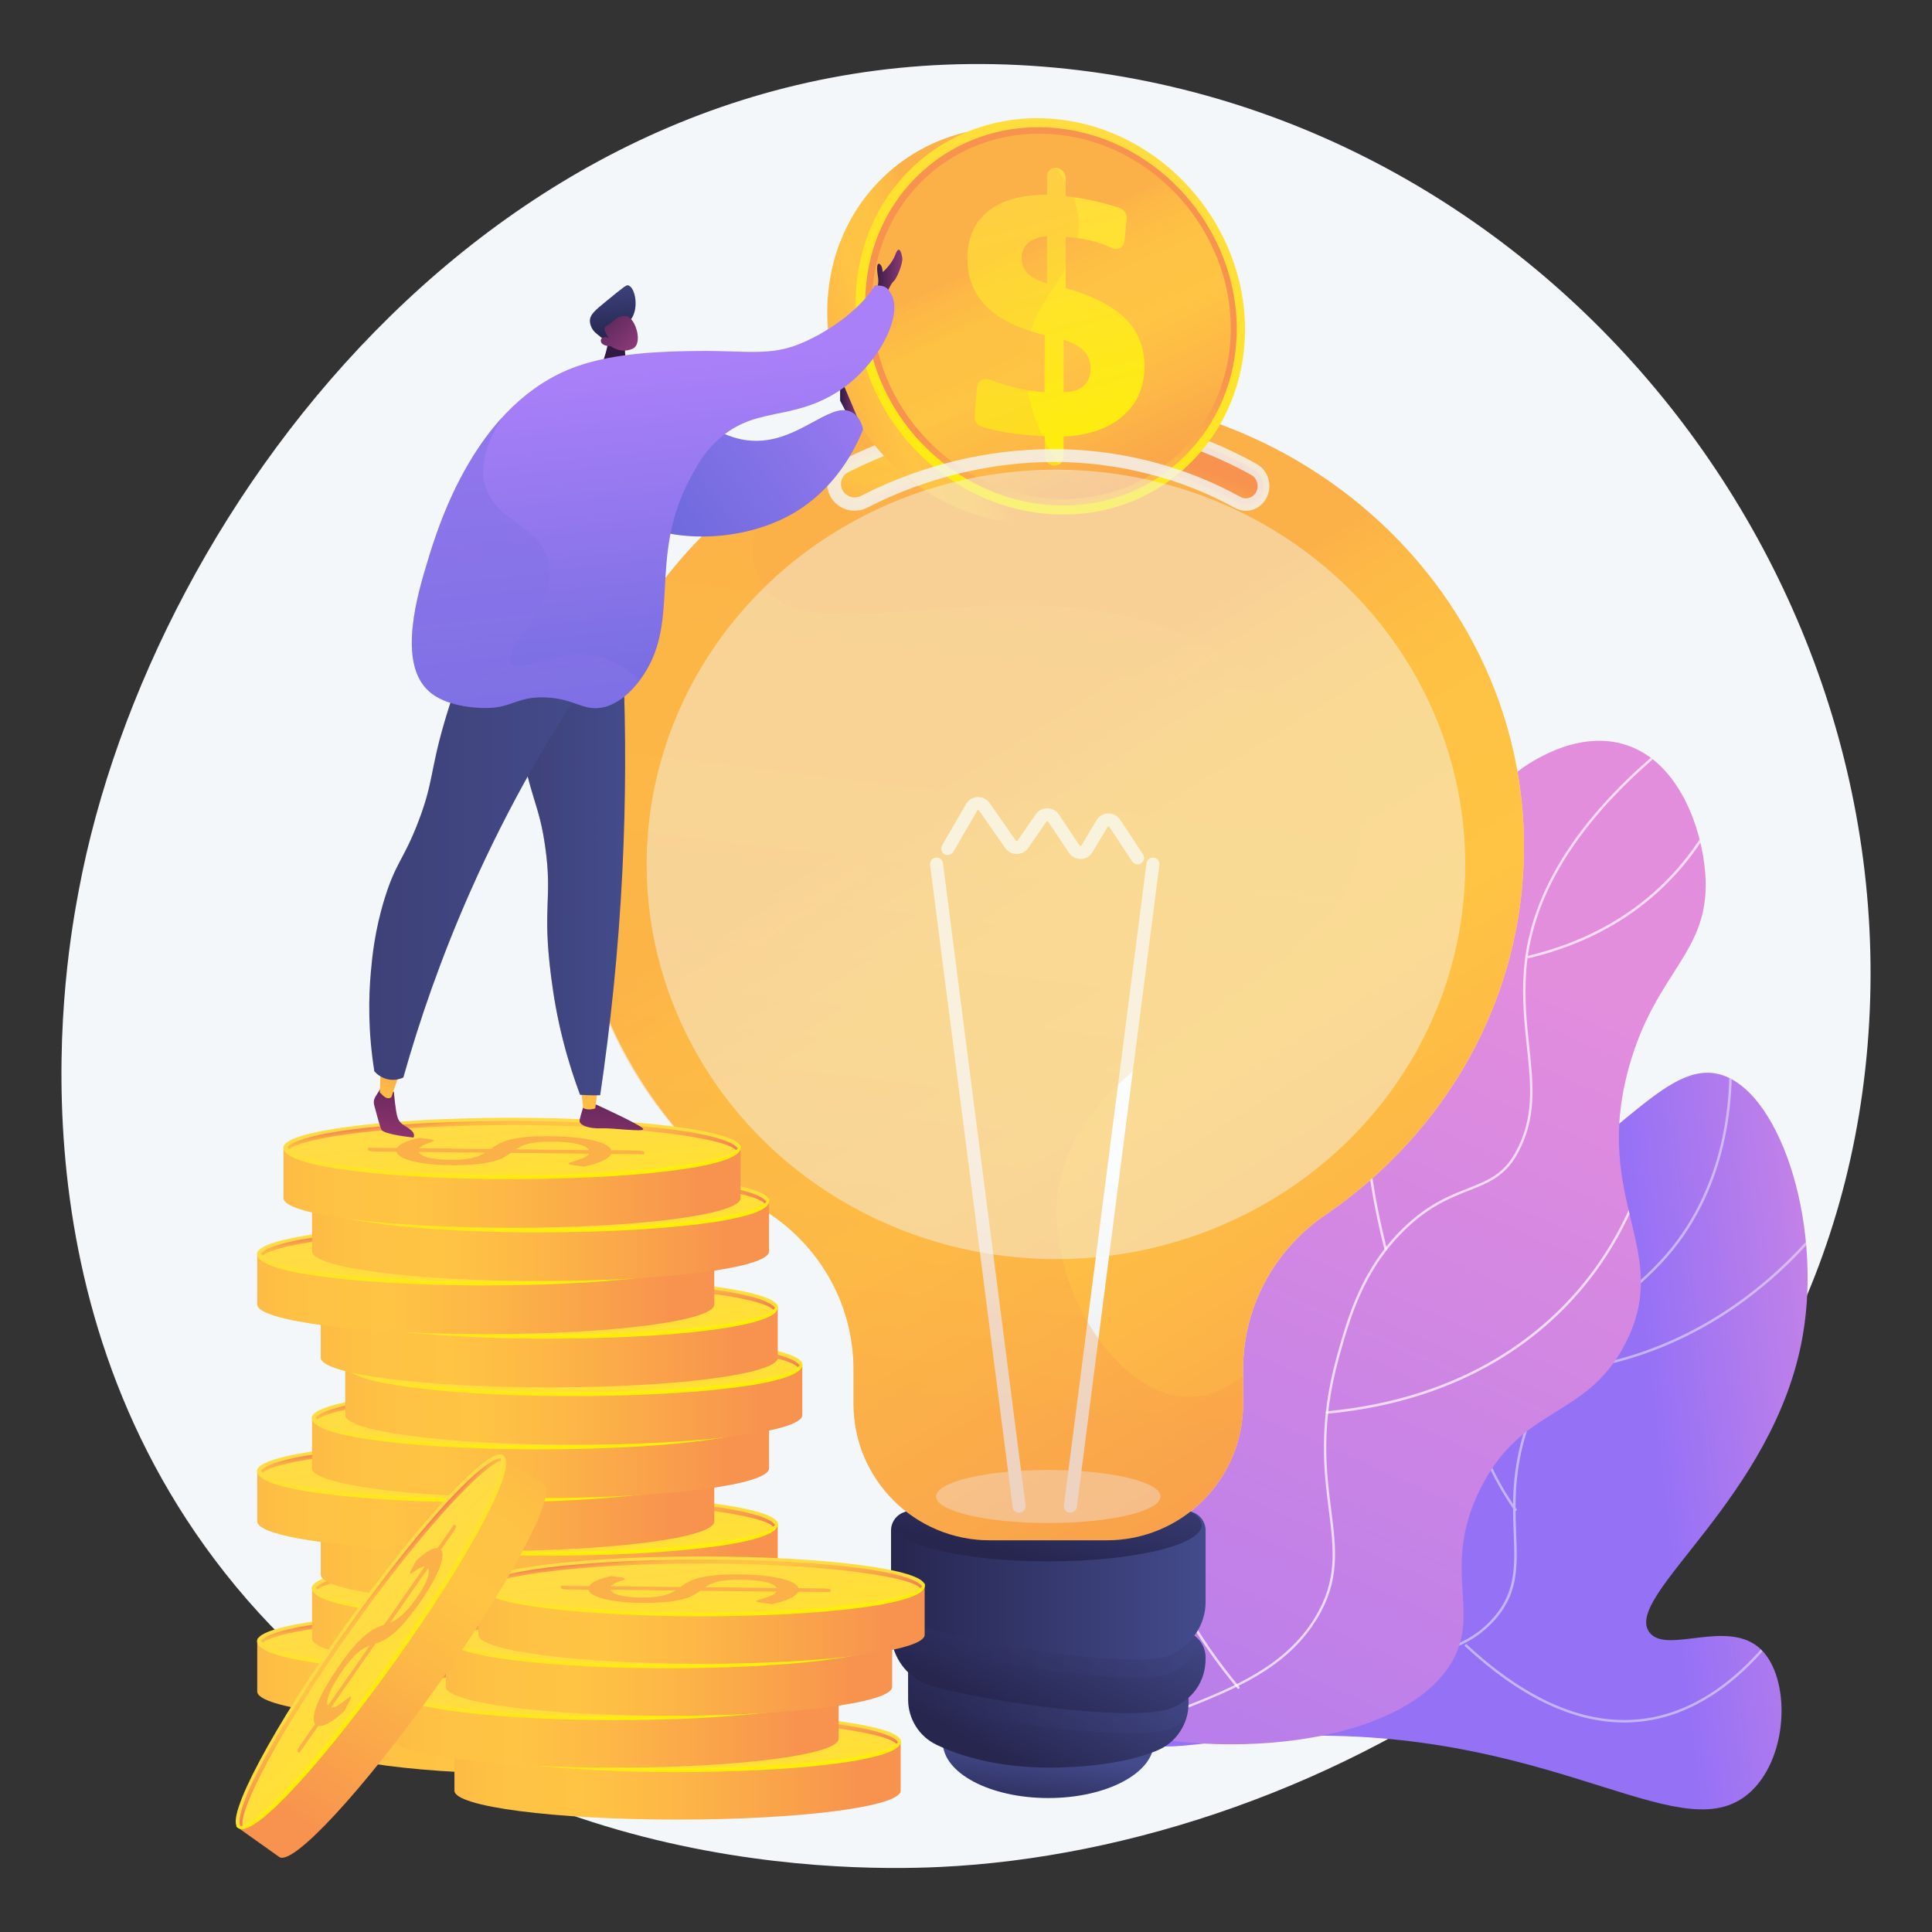 <?xml version="1.0" encoding="UTF-8"?>
<svg xmlns="http://www.w3.org/2000/svg" xmlns:xlink="http://www.w3.org/1999/xlink" version="1.1" viewBox="0 0 512.6 512.6">
  <rect x="0" y="0" width="512.6" height="512.6" fill="#333333" stroke="none"/>
  <defs>
    <style>
      .cls-1 {
        opacity: .44;
      }

      .cls-1, .cls-2, .cls-3, .cls-4, .cls-5, .cls-6, .cls-7, .cls-8, .cls-9, .cls-10, .cls-11, .cls-12, .cls-13, .cls-14, .cls-15, .cls-16, .cls-17, .cls-18, .cls-19, .cls-20, .cls-21, .cls-22, .cls-23, .cls-24, .cls-25, .cls-26, .cls-27, .cls-28, .cls-29, .cls-30, .cls-31, .cls-32, .cls-33, .cls-34, .cls-35, .cls-36, .cls-37, .cls-38, .cls-39, .cls-40, .cls-41, .cls-42, .cls-43, .cls-44, .cls-45, .cls-46, .cls-47, .cls-48, .cls-49, .cls-50, .cls-51, .cls-52, .cls-53, .cls-54, .cls-55, .cls-56, .cls-57, .cls-58, .cls-59, .cls-60, .cls-61, .cls-62, .cls-63, .cls-64, .cls-65, .cls-66, .cls-67, .cls-68, .cls-69, .cls-70, .cls-71, .cls-72, .cls-73, .cls-74, .cls-75, .cls-76, .cls-77, .cls-78, .cls-79, .cls-80, .cls-81, .cls-82, .cls-83, .cls-84, .cls-85, .cls-86, .cls-87, .cls-88, .cls-89, .cls-90, .cls-91, .cls-92, .cls-93, .cls-94, .cls-95, .cls-96, .cls-97, .cls-98, .cls-99, .cls-100, .cls-101, .cls-102, .cls-103, .cls-104, .cls-105, .cls-106, .cls-107, .cls-108 {
        stroke-width: 0px;
      }

      .cls-1, .cls-2, .cls-13, .cls-101, .cls-102 {
        fill: #f4f7fa;
      }

      .cls-1, .cls-13, .cls-98, .cls-109 {
        mix-blend-mode: soft-light;
      }

      .cls-110, .cls-7 {
        fill: url(#linear-gradient);
      }

      .cls-3 {
        fill: url(#linear-gradient-11);
      }

      .cls-3, .cls-8, .cls-9, .cls-10, .cls-11, .cls-12, .cls-99, .cls-100 {
        mix-blend-mode: multiply;
      }

      .cls-111 {
        clip-path: url(#clippath);
      }

      .cls-4 {
        fill: url(#linear-gradient-100);
      }

      .cls-5 {
        fill: url(#linear-gradient-101);
      }

      .cls-6 {
        fill: url(#linear-gradient-102);
      }

      .cls-8 {
        fill: url(#linear-gradient-98);
      }

      .cls-8, .cls-9, .cls-10, .cls-11, .cls-12, .cls-99, .cls-100 {
        opacity: .3;
      }

      .cls-9 {
        fill: url(#linear-gradient-91);
      }

      .cls-10 {
        fill: url(#linear-gradient-23);
      }

      .cls-11 {
        fill: url(#linear-gradient-15);
      }

      .cls-12 {
        fill: url(#linear-gradient-17);
      }

      .cls-13, .cls-109 {
        opacity: .5;
      }

      .cls-14 {
        fill: url(#linear-gradient-38);
      }

      .cls-15 {
        fill: url(#linear-gradient-33);
      }

      .cls-16 {
        fill: url(#linear-gradient-29);
      }

      .cls-17 {
        fill: url(#linear-gradient-32);
      }

      .cls-18 {
        fill: url(#linear-gradient-30);
      }

      .cls-19 {
        fill: url(#linear-gradient-31);
      }

      .cls-20 {
        fill: url(#linear-gradient-36);
      }

      .cls-21 {
        fill: url(#linear-gradient-39);
      }

      .cls-22 {
        fill: url(#linear-gradient-34);
      }

      .cls-23 {
        fill: url(#linear-gradient-37);
      }

      .cls-24 {
        fill: url(#linear-gradient-35);
      }

      .cls-25 {
        fill: url(#linear-gradient-28);
      }

      .cls-26 {
        fill: url(#linear-gradient-25);
      }

      .cls-27 {
        fill: url(#linear-gradient-12);
      }

      .cls-28 {
        fill: url(#linear-gradient-13);
      }

      .cls-29 {
        fill: url(#linear-gradient-10);
      }

      .cls-30 {
        fill: url(#linear-gradient-16);
      }

      .cls-31 {
        fill: url(#linear-gradient-19);
      }

      .cls-32 {
        fill: url(#linear-gradient-21);
      }

      .cls-33 {
        fill: url(#linear-gradient-18);
      }

      .cls-34 {
        fill: url(#linear-gradient-14);
      }

      .cls-35 {
        fill: url(#linear-gradient-22);
      }

      .cls-36 {
        fill: url(#linear-gradient-20);
      }

      .cls-37 {
        fill: url(#linear-gradient-27);
      }

      .cls-38 {
        fill: url(#linear-gradient-24);
      }

      .cls-39 {
        fill: url(#linear-gradient-26);
      }

      .cls-40 {
        fill: url(#linear-gradient-45);
      }

      .cls-41 {
        fill: url(#linear-gradient-46);
      }

      .cls-42 {
        fill: url(#linear-gradient-44);
      }

      .cls-43 {
        fill: url(#linear-gradient-48);
      }

      .cls-44 {
        fill: url(#linear-gradient-49);
      }

      .cls-45 {
        fill: url(#linear-gradient-47);
      }

      .cls-46 {
        fill: url(#linear-gradient-42);
      }

      .cls-47 {
        fill: url(#linear-gradient-43);
      }

      .cls-48 {
        fill: url(#linear-gradient-40);
      }

      .cls-49 {
        fill: url(#linear-gradient-41);
      }

      .cls-50 {
        fill: url(#linear-gradient-59);
      }

      .cls-51 {
        fill: url(#linear-gradient-57);
      }

      .cls-52 {
        fill: url(#linear-gradient-58);
      }

      .cls-53 {
        fill: url(#linear-gradient-55);
      }

      .cls-54 {
        fill: url(#linear-gradient-56);
      }

      .cls-55 {
        fill: url(#linear-gradient-53);
      }

      .cls-56 {
        fill: url(#linear-gradient-51);
      }

      .cls-57 {
        fill: url(#linear-gradient-52);
      }

      .cls-58 {
        fill: url(#linear-gradient-50);
      }

      .cls-59 {
        fill: url(#linear-gradient-54);
      }

      .cls-60 {
        fill: url(#linear-gradient-60);
      }

      .cls-61 {
        fill: url(#linear-gradient-61);
      }

      .cls-62 {
        fill: url(#linear-gradient-62);
      }

      .cls-63 {
        fill: url(#linear-gradient-65);
      }

      .cls-64 {
        fill: url(#linear-gradient-79);
      }

      .cls-65 {
        fill: url(#linear-gradient-78);
      }

      .cls-66 {
        fill: url(#linear-gradient-77);
      }

      .cls-67 {
        fill: url(#linear-gradient-75);
      }

      .cls-68 {
        fill: url(#linear-gradient-76);
      }

      .cls-69 {
        fill: url(#linear-gradient-74);
      }

      .cls-70 {
        fill: url(#linear-gradient-67);
      }

      .cls-71 {
        fill: url(#linear-gradient-68);
      }

      .cls-72 {
        fill: url(#linear-gradient-66);
      }

      .cls-73 {
        fill: url(#linear-gradient-63);
      }

      .cls-74 {
        fill: url(#linear-gradient-69);
      }

      .cls-75 {
        fill: url(#linear-gradient-64);
      }

      .cls-76 {
        fill: url(#linear-gradient-71);
      }

      .cls-77 {
        fill: url(#linear-gradient-72);
      }

      .cls-78 {
        fill: url(#linear-gradient-70);
      }

      .cls-79 {
        fill: url(#linear-gradient-73);
      }

      .cls-80 {
        fill: url(#linear-gradient-84);
      }

      .cls-81 {
        fill: url(#linear-gradient-85);
      }

      .cls-82 {
        fill: url(#linear-gradient-82);
      }

      .cls-83 {
        fill: url(#linear-gradient-83);
      }

      .cls-84 {
        fill: url(#linear-gradient-89);
      }

      .cls-85 {
        fill: url(#linear-gradient-88);
      }

      .cls-86 {
        fill: url(#linear-gradient-86);
      }

      .cls-87 {
        fill: url(#linear-gradient-87);
      }

      .cls-88 {
        fill: url(#linear-gradient-80);
      }

      .cls-89 {
        fill: url(#linear-gradient-81);
      }

      .cls-90 {
        fill: url(#linear-gradient-92);
      }

      .cls-91 {
        fill: url(#linear-gradient-93);
      }

      .cls-92 {
        fill: url(#linear-gradient-90);
      }

      .cls-93 {
        fill: url(#linear-gradient-96);
      }

      .cls-94 {
        fill: url(#linear-gradient-97);
      }

      .cls-95 {
        fill: url(#linear-gradient-94);
      }

      .cls-96 {
        fill: url(#linear-gradient-95);
      }

      .cls-97 {
        fill: url(#linear-gradient-99);
      }

      .cls-98 {
        fill: #fff;
        opacity: .7;
      }

      .cls-112 {
        clip-path: url(#clippath-1);
      }

      .cls-99 {
        fill: url(#linear-gradient-8);
      }

      .cls-100 {
        fill: url(#linear-gradient-6);
      }

      .cls-101 {
        opacity: .79;
      }

      .cls-102 {
        opacity: .75;
      }

      .cls-113 {
        fill: url(#linear-gradient-2);
      }

      .cls-103 {
        fill: url(#linear-gradient-4);
      }

      .cls-104 {
        fill: url(#linear-gradient-3);
      }

      .cls-105 {
        fill: url(#linear-gradient-9);
      }

      .cls-106 {
        fill: url(#linear-gradient-7);
      }

      .cls-107 {
        fill: url(#linear-gradient-5);
      }

      .cls-114 {
        isolation: isolate;
      }

      .cls-108 {
        fill: #fcb048;
      }
    </style>
    <linearGradient id="linear-gradient" x1="518.53" y1="374.68" x2="438.97" y2="383.95" gradientUnits="userSpaceOnUse">
      <stop offset="0" stop-color="#e38ddd"/>
      <stop offset="1" stop-color="#9571f6"/>
    </linearGradient>
    <clipPath id="clippath">
      <path class="cls-7" d="M296.26,458.8c-18.21-16.5-13.01-67.3,13.97-89.79,28.26-23.54,60.34.7,85.68-25.56,12.94-13.4,12.87-28.33,35.54-46.84,9.24-7.55,16.53-13.34,24.16-11.72,16.16,3.43,28.03,38.85,22.7,69.47-7.51,43.12-47.78,69.02-40.72,78.69,4.48,6.13,20.94-3.86,29.65,4.6,7.79,7.56,7.44,27.98-2.53,37.52-17.55,16.78-49.43-14.96-116.01-14.65-31.6.15-42.36,7.39-52.44-1.74Z"/>
    </clipPath>
    <linearGradient id="linear-gradient-2" x1="403.47" y1="254.9" x2="237.36" y2="628.09" xlink:href="#linear-gradient"/>
    <linearGradient id="linear-gradient-3" x1="403.47" y1="254.9" x2="237.36" y2="628.09" xlink:href="#linear-gradient"/>
    <clipPath id="clippath-1">
      <path class="cls-104" d="M260.28,435.01c-6.36-16.6,6.44-40.37,19.42-53.36,15.16-15.18,24.51-9.59,35.38-22.31,20.25-23.68-3.84-52.77,14.69-78.27,15.14-20.85,36.99-9.32,52.7-33.17,11.34-17.21,5.42-31.48,20.23-43.21,1.27-1,15.08-11.62,28.93-6.98,13.99,4.68,19.84,22.17,20.79,33.73,1.75,21.37-13.02,25.66-20.24,51.75-9.83,35.52,11.72,48.58-.92,73.23-10.44,20.36-27.55,16.15-38.68,38.96-10.33,21.18.66,32.5-7.66,46.08-19.14,31.24-111.69,27.41-124.65-6.45Z"/>
    </clipPath>
    <linearGradient id="linear-gradient-4" x1="275.51" y1="483.27" x2="277.75" y2="465.34" gradientUnits="userSpaceOnUse">
      <stop offset="0" stop-color="#26264f"/>
      <stop offset="1" stop-color="#444b8c"/>
    </linearGradient>
    <linearGradient id="linear-gradient-5" x1="266.29" y1="466.93" x2="288.71" y2="426.59" xlink:href="#linear-gradient-4"/>
    <linearGradient id="linear-gradient-6" x1="240.94" y1="447.81" x2="315.34" y2="447.81" xlink:href="#linear-gradient-4"/>
    <linearGradient id="linear-gradient-7" x1="268.43" y1="455.91" x2="290.56" y2="413.32" xlink:href="#linear-gradient-4"/>
    <linearGradient id="linear-gradient-8" x1="237.61" y1="435.27" x2="318.63" y2="435.27" xlink:href="#linear-gradient-4"/>
    <linearGradient id="linear-gradient-9" x1="236.41" y1="420.63" x2="319.87" y2="420.63" xlink:href="#linear-gradient-4"/>
    <linearGradient id="linear-gradient-10" x1="276.07" y1="414.34" x2="284.29" y2="375.86" xlink:href="#linear-gradient-4"/>
    <linearGradient id="linear-gradient-11" x1="260.28" y1="199.64" x2="423.34" y2="458.51" gradientUnits="userSpaceOnUse">
      <stop offset="0" stop-color="#fcb148"/>
      <stop offset=".05" stop-color="#fdb946"/>
      <stop offset=".14" stop-color="#fec144"/>
      <stop offset=".32" stop-color="#ffc444"/>
      <stop offset=".48" stop-color="#fdb946"/>
      <stop offset=".78" stop-color="#f99c4c"/>
      <stop offset=".87" stop-color="#f8924f"/>
      <stop offset="1" stop-color="#f8924f"/>
    </linearGradient>
    <linearGradient id="linear-gradient-12" x1="230.5" y1="398.97" x2="263.74" y2="301.84" gradientUnits="userSpaceOnUse">
      <stop offset=".49" stop-color="#ebeff2"/>
      <stop offset="1" stop-color="#fff"/>
    </linearGradient>
    <linearGradient id="linear-gradient-13" x1="262.28" y1="409.85" x2="295.53" y2="312.72" xlink:href="#linear-gradient-12"/>
    <linearGradient id="linear-gradient-14" x1="218.92" y1="395" x2="252.17" y2="297.87" xlink:href="#linear-gradient-12"/>
    <linearGradient id="linear-gradient-15" x1="266.01" y1="141.29" x2="233.51" y2="409.14" xlink:href="#linear-gradient-11"/>
    <linearGradient id="linear-gradient-16" x1="271.22" y1="149.27" x2="285.81" y2="106.66" xlink:href="#linear-gradient-11"/>
    <linearGradient id="linear-gradient-17" x1="271.44" y1="148.63" x2="285.81" y2="106.66" xlink:href="#linear-gradient-11"/>
    <linearGradient id="linear-gradient-18" x1="253.43" y1="92.01" x2="193.19" y2="111.34" xlink:href="#linear-gradient-11"/>
    <linearGradient id="linear-gradient-19" x1="302.16" y1="32.05" x2="248.38" y2="150.69" gradientUnits="userSpaceOnUse">
      <stop offset="0" stop-color="#ffdb44"/>
      <stop offset="1" stop-color="#feef06"/>
    </linearGradient>
    <linearGradient id="linear-gradient-20" x1="292.27" y1="157.32" x2="281.89" y2="100.64" xlink:href="#linear-gradient-11"/>
    <linearGradient id="linear-gradient-21" x1="270.27" y1="65.57" x2="313.03" y2="156.35" xlink:href="#linear-gradient-11"/>
    <linearGradient id="linear-gradient-22" x1="268.56" y1="46.04" x2="290.07" y2="126.63" xlink:href="#linear-gradient-19"/>
    <linearGradient id="linear-gradient-23" x1="257.69" y1="71.45" x2="300.36" y2="162.04" xlink:href="#linear-gradient-11"/>
    <linearGradient id="linear-gradient-24" x1="74.73" y1="460.15" x2="214.23" y2="460.15" xlink:href="#linear-gradient-11"/>
    <linearGradient id="linear-gradient-25" x1="145.12" y1="444.43" x2="152.48" y2="506" xlink:href="#linear-gradient-19"/>
    <linearGradient id="linear-gradient-26" x1="144.8" y1="441.69" x2="147.06" y2="460.59" xlink:href="#linear-gradient-19"/>
    <linearGradient id="linear-gradient-27" x1="-1675.07" y1="471.83" x2="-1672.82" y2="490.67" gradientTransform="translate(-1528.15 930.44) rotate(-180)" gradientUnits="userSpaceOnUse">
      <stop offset="0" stop-color="#f36f56"/>
      <stop offset=".31" stop-color="#f99c4c"/>
      <stop offset=".55" stop-color="#fdb946"/>
      <stop offset=".68" stop-color="#ffc444"/>
      <stop offset=".8" stop-color="#fec144"/>
      <stop offset=".87" stop-color="#fdb946"/>
      <stop offset=".92" stop-color="#fbac49"/>
      <stop offset=".96" stop-color="#f8994d"/>
      <stop offset="1" stop-color="#f58152"/>
      <stop offset="1" stop-color="#f57e53"/>
    </linearGradient>
    <linearGradient id="linear-gradient-28" x1="57.88" y1="446.02" x2="197.37" y2="446.02" xlink:href="#linear-gradient-11"/>
    <linearGradient id="linear-gradient-29" x1="128.27" y1="430.31" x2="135.62" y2="491.87" xlink:href="#linear-gradient-19"/>
    <linearGradient id="linear-gradient-30" x1="127.95" y1="427.56" x2="130.21" y2="446.47" xlink:href="#linear-gradient-19"/>
    <linearGradient id="linear-gradient-31" x1="-1658.22" y1="485.96" x2="-1655.97" y2="504.8" xlink:href="#linear-gradient-27"/>
    <linearGradient id="linear-gradient-32" x1="72.42" y1="431.94" x2="211.92" y2="431.94" xlink:href="#linear-gradient-11"/>
    <linearGradient id="linear-gradient-33" x1="142.81" y1="416.22" x2="150.16" y2="477.79" xlink:href="#linear-gradient-19"/>
    <linearGradient id="linear-gradient-34" x1="142.49" y1="413.48" x2="144.75" y2="432.39" xlink:href="#linear-gradient-19"/>
    <linearGradient id="linear-gradient-35" x1="-1672.76" y1="500.04" x2="-1670.51" y2="518.88" xlink:href="#linear-gradient-27"/>
    <linearGradient id="linear-gradient-36" x1="74.73" y1="415" x2="214.23" y2="415" xlink:href="#linear-gradient-11"/>
    <linearGradient id="linear-gradient-37" x1="145.12" y1="399.29" x2="152.48" y2="460.85" xlink:href="#linear-gradient-19"/>
    <linearGradient id="linear-gradient-38" x1="144.8" y1="396.54" x2="147.06" y2="415.45" xlink:href="#linear-gradient-19"/>
    <linearGradient id="linear-gradient-39" x1="-1675.07" y1="516.97" x2="-1672.82" y2="535.81" xlink:href="#linear-gradient-27"/>
    <linearGradient id="linear-gradient-40" x1="57.88" y1="400.88" x2="197.37" y2="400.88" xlink:href="#linear-gradient-11"/>
    <linearGradient id="linear-gradient-41" x1="128.27" y1="385.17" x2="135.62" y2="446.73" xlink:href="#linear-gradient-19"/>
    <linearGradient id="linear-gradient-42" x1="127.95" y1="382.42" x2="130.21" y2="401.33" xlink:href="#linear-gradient-19"/>
    <linearGradient id="linear-gradient-43" x1="-1658.22" y1="531.1" x2="-1655.97" y2="549.94" xlink:href="#linear-gradient-27"/>
    <linearGradient id="linear-gradient-44" x1="72.42" y1="386.8" x2="211.92" y2="386.8" xlink:href="#linear-gradient-11"/>
    <linearGradient id="linear-gradient-45" x1="142.81" y1="371.08" x2="150.16" y2="432.65" xlink:href="#linear-gradient-19"/>
    <linearGradient id="linear-gradient-46" x1="142.49" y1="368.34" x2="144.75" y2="387.24" xlink:href="#linear-gradient-19"/>
    <linearGradient id="linear-gradient-47" x1="-1672.76" y1="545.18" x2="-1670.51" y2="564.02" xlink:href="#linear-gradient-27"/>
    <linearGradient id="linear-gradient-48" x1="81.25" y1="372.67" x2="220.74" y2="372.67" xlink:href="#linear-gradient-11"/>
    <linearGradient id="linear-gradient-49" x1="151.64" y1="356.96" x2="158.99" y2="418.52" xlink:href="#linear-gradient-19"/>
    <linearGradient id="linear-gradient-50" x1="151.32" y1="354.21" x2="153.57" y2="373.12" xlink:href="#linear-gradient-19"/>
    <linearGradient id="linear-gradient-51" x1="-1681.58" y1="559.31" x2="-1679.33" y2="578.15" xlink:href="#linear-gradient-27"/>
    <linearGradient id="linear-gradient-52" x1="74.73" y1="357.43" x2="214.23" y2="357.43" xlink:href="#linear-gradient-11"/>
    <linearGradient id="linear-gradient-53" x1="145.12" y1="341.72" x2="152.48" y2="403.28" xlink:href="#linear-gradient-19"/>
    <linearGradient id="linear-gradient-54" x1="144.8" y1="338.97" x2="147.06" y2="357.88" xlink:href="#linear-gradient-19"/>
    <linearGradient id="linear-gradient-55" x1="-1675.07" y1="574.55" x2="-1672.82" y2="593.39" xlink:href="#linear-gradient-27"/>
    <linearGradient id="linear-gradient-56" x1="57.88" y1="343.31" x2="197.37" y2="343.31" xlink:href="#linear-gradient-11"/>
    <linearGradient id="linear-gradient-57" x1="128.27" y1="327.59" x2="135.62" y2="389.16" xlink:href="#linear-gradient-19"/>
    <linearGradient id="linear-gradient-58" x1="127.95" y1="324.85" x2="130.21" y2="343.76" xlink:href="#linear-gradient-19"/>
    <linearGradient id="linear-gradient-59" x1="-1658.22" y1="588.67" x2="-1655.97" y2="607.51" xlink:href="#linear-gradient-27"/>
    <linearGradient id="linear-gradient-60" x1="72.42" y1="329.23" x2="211.92" y2="329.23" xlink:href="#linear-gradient-11"/>
    <linearGradient id="linear-gradient-61" x1="142.81" y1="313.51" x2="150.16" y2="375.07" xlink:href="#linear-gradient-19"/>
    <linearGradient id="linear-gradient-62" x1="142.49" y1="310.77" x2="144.75" y2="329.67" xlink:href="#linear-gradient-19"/>
    <linearGradient id="linear-gradient-63" x1="-1672.76" y1="602.75" x2="-1670.51" y2="621.59" xlink:href="#linear-gradient-27"/>
    <linearGradient id="linear-gradient-64" x1="64.86" y1="315.1" x2="204.35" y2="315.1" xlink:href="#linear-gradient-11"/>
    <linearGradient id="linear-gradient-65" x1="135.25" y1="299.39" x2="142.6" y2="360.95" xlink:href="#linear-gradient-19"/>
    <linearGradient id="linear-gradient-66" x1="134.93" y1="296.64" x2="137.19" y2="315.55" xlink:href="#linear-gradient-19"/>
    <linearGradient id="linear-gradient-67" x1="-1665.2" y1="616.88" x2="-1662.95" y2="635.72" xlink:href="#linear-gradient-27"/>
    <linearGradient id="linear-gradient-68" x1="110.45" y1="472.38" x2="246.67" y2="472.38" xlink:href="#linear-gradient-11"/>
    <linearGradient id="linear-gradient-69" x1="179.18" y1="457.03" x2="186.36" y2="517.15" xlink:href="#linear-gradient-19"/>
    <linearGradient id="linear-gradient-70" x1="178.87" y1="454.35" x2="181.08" y2="472.82" xlink:href="#linear-gradient-19"/>
    <linearGradient id="linear-gradient-71" x1="-1709.09" y1="459.56" x2="-1706.89" y2="477.96" xlink:href="#linear-gradient-27"/>
    <linearGradient id="linear-gradient-72" x1="93.99" y1="458.59" x2="230.21" y2="458.59" xlink:href="#linear-gradient-11"/>
    <linearGradient id="linear-gradient-73" x1="162.72" y1="443.24" x2="169.91" y2="503.36" xlink:href="#linear-gradient-19"/>
    <linearGradient id="linear-gradient-74" x1="162.41" y1="440.56" x2="164.62" y2="459.02" xlink:href="#linear-gradient-19"/>
    <linearGradient id="linear-gradient-75" x1="-1692.63" y1="473.36" x2="-1690.43" y2="491.75" xlink:href="#linear-gradient-27"/>
    <linearGradient id="linear-gradient-76" x1="108.19" y1="444.83" x2="244.41" y2="444.83" xlink:href="#linear-gradient-11"/>
    <linearGradient id="linear-gradient-77" x1="176.93" y1="429.49" x2="184.11" y2="489.61" xlink:href="#linear-gradient-19"/>
    <linearGradient id="linear-gradient-78" x1="176.61" y1="426.81" x2="178.82" y2="445.27" xlink:href="#linear-gradient-19"/>
    <linearGradient id="linear-gradient-79" x1="-1706.83" y1="487.11" x2="-1704.64" y2="505.51" xlink:href="#linear-gradient-27"/>
    <linearGradient id="linear-gradient-80" x1="116.81" y1="431.04" x2="253.03" y2="431.04" xlink:href="#linear-gradient-11"/>
    <linearGradient id="linear-gradient-81" x1="185.54" y1="415.69" x2="192.73" y2="475.81" xlink:href="#linear-gradient-19"/>
    <linearGradient id="linear-gradient-82" x1="185.23" y1="413.01" x2="187.44" y2="431.48" xlink:href="#linear-gradient-19"/>
    <linearGradient id="linear-gradient-83" x1="-1715.45" y1="500.9" x2="-1713.25" y2="519.3" xlink:href="#linear-gradient-27"/>
    <linearGradient id="linear-gradient-84" x1="231.66" y1="72.53" x2="239.42" y2="72.53" gradientUnits="userSpaceOnUse">
      <stop offset="0" stop-color="#311944"/>
      <stop offset="1" stop-color="#893976"/>
    </linearGradient>
    <linearGradient id="linear-gradient-85" x1="222.9" y1="105.45" x2="227.57" y2="105.45" xlink:href="#linear-gradient-84"/>
    <linearGradient id="linear-gradient-86" x1="-1900.61" y1="273.78" x2="-1897.57" y2="312.49" gradientTransform="translate(-1736.46) rotate(-180) scale(1 -1)" gradientUnits="userSpaceOnUse">
      <stop offset="0" stop-color="#311944"/>
      <stop offset="1" stop-color="#a03976"/>
    </linearGradient>
    <linearGradient id="linear-gradient-87" x1="-1892.76" y1="295.34" x2="-1893.31" y2="255.24" gradientTransform="translate(-1736.46) rotate(-180) scale(1 -1)" gradientUnits="userSpaceOnUse">
      <stop offset="0" stop-color="#ffc444"/>
      <stop offset="1" stop-color="#f36f56"/>
    </linearGradient>
    <linearGradient id="linear-gradient-88" x1="-1843.13" y1="269.27" x2="-1840.09" y2="307.98" xlink:href="#linear-gradient-86"/>
    <linearGradient id="linear-gradient-89" x1="-1840.08" y1="294.61" x2="-1840.63" y2="254.51" xlink:href="#linear-gradient-87"/>
    <linearGradient id="linear-gradient-90" x1="-1902.32" y1="230.39" x2="-1872.68" y2="230.39" gradientTransform="translate(-1736.46) rotate(-180) scale(1 -1)" gradientUnits="userSpaceOnUse">
      <stop offset="0" stop-color="#444b8c"/>
      <stop offset="1" stop-color="#3e4177"/>
    </linearGradient>
    <linearGradient id="linear-gradient-91" x1="-1902.32" y1="230.39" x2="-1872.68" y2="230.39" xlink:href="#linear-gradient-90"/>
    <linearGradient id="linear-gradient-92" x1="-1894.09" y1="227.46" x2="-1834.42" y2="227.46" xlink:href="#linear-gradient-90"/>
    <linearGradient id="linear-gradient-93" x1="161.22" y1="94.42" x2="164.59" y2="120.76" xlink:href="#linear-gradient-84"/>
    <linearGradient id="linear-gradient-94" x1="163.13" y1="89.28" x2="161.63" y2="71.35" xlink:href="#linear-gradient-4"/>
    <linearGradient id="linear-gradient-95" x1="153.83" y1="77.63" x2="167.66" y2="92.2" xlink:href="#linear-gradient-84"/>
    <linearGradient id="linear-gradient-96" x1="159.39" y1="144.13" x2="240.08" y2="83.61" gradientUnits="userSpaceOnUse">
      <stop offset="0" stop-color="#6165d7"/>
      <stop offset="1" stop-color="#aa80f9"/>
    </linearGradient>
    <linearGradient id="linear-gradient-97" x1="182.73" y1="217.57" x2="170.15" y2="96.59" xlink:href="#linear-gradient-96"/>
    <linearGradient id="linear-gradient-98" x1="144.23" y1="221.89" x2="131.53" y2="99.73" gradientUnits="userSpaceOnUse">
      <stop offset="0" stop-color="#aa80f9"/>
      <stop offset="1" stop-color="#6165d7"/>
    </linearGradient>
    <linearGradient id="linear-gradient-99" x1="1404.62" y1="-2003.34" x2="1544.11" y2="-2003.34" gradientTransform="translate(2594.73 400.35) rotate(125.42) scale(1 -1)" xlink:href="#linear-gradient-11"/>
    <linearGradient id="linear-gradient-100" x1="1475" y1="-2019.05" x2="1482.36" y2="-1957.5" gradientTransform="translate(2594.73 400.35) rotate(125.42) scale(1 -1)" xlink:href="#linear-gradient-19"/>
    <linearGradient id="linear-gradient-101" x1="1474.68" y1="-2021.8" x2="1476.94" y2="-2002.89" gradientTransform="translate(2594.73 400.35) rotate(125.42) scale(1 -1)" xlink:href="#linear-gradient-19"/>
    <linearGradient id="linear-gradient-102" x1="-3004.39" y1="2934.86" x2="-3002.14" y2="2953.7" gradientTransform="translate(4237.96 -305.46) rotate(-54.58) scale(1 -1)" xlink:href="#linear-gradient-27"/>
  </defs>
  <g class="cls-114">
    <g id="Illustration">
      <g>
        <path class="cls-2" d="M276.68,17.67C136.49,6.56,40.26,132.65,20.9,236.23c-3.09,16.53-19.93,106.66,38.76,181.07,62.22,78.88,161.44,79.37,189.65,78.05,100.69-4.7,226.96-75.84,244.83-205.59,18.32-132.98-82-261.35-217.46-272.09Z"/>
        <g>
          <path class="cls-110" d="M296.26,458.8c-18.21-16.5-13.01-67.3,13.97-89.79,28.26-23.54,60.34.7,85.68-25.56,12.94-13.4,12.87-28.33,35.54-46.84,9.24-7.55,16.53-13.34,24.16-11.72,16.16,3.43,28.03,38.85,22.7,69.47-7.51,43.12-47.78,69.02-40.72,78.69,4.48,6.13,20.94-3.86,29.65,4.6,7.79,7.56,7.44,27.98-2.53,37.52-17.55,16.78-49.43-14.96-116.01-14.65-31.6.15-42.36,7.39-52.44-1.74Z"/>
          <g class="cls-111">
            <g class="cls-109">
              <path class="cls-2" d="M317.07,495.78c-1.62-21.68,2.72-37.4,12.91-46.72,9.78-8.95,22.02-9.28,33.85-9.6,12.02-.32,23.37-.63,31.78-9.55,6.62-7.04,6.35-14.16,6-23.17-.34-8.7-.76-19.53,5.24-33.62,6.2-14.56,14.62-21.68,22.76-28.57,7.48-6.32,15.21-12.86,21.34-25.2,8.79-17.7,10.26-39.64,4.37-65.21l.64-.15c5.93,25.72,4.44,47.81-4.42,65.65-6.19,12.46-13.97,19.04-21.5,25.41-8.08,6.84-16.44,13.9-22.58,28.32-5.94,13.95-5.52,24.7-5.19,33.33.36,9.17.64,16.41-6.18,23.65-8.59,9.13-20.08,9.44-32.24,9.76-11.71.31-23.82.64-33.42,9.42-10.03,9.18-14.31,24.72-12.7,46.18l-.66.05Z"/>
              <path class="cls-2" d="M412.03,364.22l-.05-.66c27.75-2.05,47.87-15.65,59.85-26.7,13-11.98,19.51-23.63,19.58-23.74l.58.32c-.06.12-6.62,11.84-19.69,23.89-12.07,11.13-32.32,24.82-60.27,26.89Z"/>
              <path class="cls-2" d="M401.98,400.99c-22.43-31.83-12.93-66.52-9.36-79.58.7-2.57,1.26-4.61,1.12-5.08l.63-.19c.19.63-.21,2.12-1.12,5.45-3.55,12.98-12.99,47.45,9.26,79.03l-.54.38Z"/>
              <path class="cls-2" d="M430.92,457.01c-13.62,0-27.84-6.83-42.38-20.38l.45-.48c17.03,15.86,33.57,22.44,49.18,19.54,25.53-4.74,39.89-33.65,40.03-33.94l.59.29c-.14.29-14.64,29.49-40.5,34.3-2.43.45-4.89.68-7.36.68Z"/>
              <path class="cls-2" d="M340.69,442.92c-6.59-21.08-6.4-42.99.56-65.14,2.47-7.87,7.12-19.78,15.23-31.83.2-.3.38-.57.41-.63l.59.3c-.05.09-.16.27-.45.69-8.06,11.99-12.68,23.83-15.14,31.66-6.92,22.02-7.11,43.8-.56,64.75l-.63.2Z"/>
            </g>
          </g>
        </g>
        <g>
          <path class="cls-113" d="M260.28,435.01c-6.36-16.6,6.44-40.37,19.42-53.36,15.16-15.18,24.51-9.59,35.38-22.31,20.25-23.68-3.84-52.77,14.69-78.27,15.14-20.85,36.99-9.32,52.7-33.17,11.34-17.21,5.42-31.48,20.23-43.21,1.27-1,15.08-11.62,28.93-6.98,13.99,4.68,19.84,22.17,20.79,33.73,1.75,21.37-13.02,25.66-20.24,51.75-9.83,35.52,11.72,48.58-.92,73.23-10.44,20.36-27.55,16.15-38.68,38.96-10.33,21.18.66,32.5-7.66,46.08-19.14,31.24-111.69,27.41-124.65-6.45Z"/>
          <g class="cls-112">
            <g>
              <path class="cls-98" d="M274.96,461.06c-2.19,0-4.38-.07-6.59-.2-.18-.01-.32-.17-.31-.35.01-.18.16-.32.35-.31,15.66.93,30.83-1.46,45.08-7.1,13.5-5.34,27.45-10.86,35.41-23.97,6.02-9.91,4.97-18.12,3.65-28.52-1.29-10.14-2.89-22.76,2.15-40.81,2.88-10.31,6.46-23.13,17.61-33.98,6.5-6.32,12.15-8.55,17.14-10.52,5.21-2.05,9.32-3.68,12.5-9.31,5.19-9.21,4.25-18.03,3.16-28.25-.67-6.32-1.37-12.85-.8-20.38,1.62-21.19,15.2-42,40.38-61.86.14-.11.35-.09.46.05.11.14.09.35-.06.46-25.02,19.74-38.53,40.39-40.13,61.39-.57,7.47.12,13.97.79,20.26,1.1,10.33,2.05,19.25-3.24,28.64-3.29,5.84-7.71,7.58-12.83,9.6-4.93,1.94-10.52,4.15-16.92,10.38-11.02,10.73-14.58,23.46-17.44,33.68-5.01,17.92-3.41,30.47-2.13,40.55,1.34,10.53,2.39,18.84-3.74,28.94-8.08,13.3-22.14,18.86-35.73,24.24-12.33,4.88-25.35,7.34-38.77,7.34Z"/>
              <path class="cls-98" d="M367.67,331.84c-.15,0-.28-.1-.32-.25-7.75-30.2-6.09-52.3-3.32-65.53,3-14.36,7.91-21.67,7.96-21.74.1-.15.31-.19.46-.09.15.1.19.31.09.46-.05.07-4.9,7.31-7.87,21.55-2.74,13.15-4.39,35.13,3.33,65.18.05.18-.06.36-.24.4-.03,0-.06.01-.08.01Z"/>
              <path class="cls-98" d="M352.06,375.1c-.17,0-.31-.13-.33-.3-.02-.18.12-.34.3-.36,37.24-3.54,58.23-21.24,69.28-35.46,11.98-15.42,15.19-30.2,15.22-30.34.04-.18.21-.29.39-.25.18.04.29.21.25.39-.03.15-3.27,15.05-15.33,30.59-11.13,14.34-32.27,32.17-69.76,35.74-.01,0-.02,0-.03,0Z"/>
              <path class="cls-98" d="M328.56,448.1c-.09,0-.19-.04-.25-.12-22.89-27.45-27.58-52.63-27.47-68.91.11-17.66,5.73-28.99,5.78-29.1.08-.16.28-.23.44-.15.16.08.23.28.15.44-.06.11-5.61,11.33-5.71,28.84-.1,16.17,4.57,41.16,27.32,68.45.12.14.1.35-.04.46-.06.05-.14.08-.21.08Z"/>
              <path class="cls-98" d="M405.64,254.21c-.15,0-.28-.1-.32-.25-.04-.18.07-.36.24-.4,27.64-6.64,41.72-23.43,48.67-36.36,7.53-14.01,8.53-26.59,8.54-26.71.01-.18.17-.32.35-.3.18.01.32.17.3.35,0,.13-1.02,12.85-8.61,26.98-7.01,13.04-21.21,29.99-49.09,36.69-.03,0-.05,0-.08,0Z"/>
            </g>
          </g>
        </g>
        <g>
          <path class="cls-102" d="M404.35,224.66c0-66.37-56.5-120.17-126.21-120.17s-126.21,53.8-126.21,120.17c0,40.28,20.81,75.92,52.75,97.73,13.55,9.25,21.77,24.5,21.77,40.9v9.2c0,19.98,16.2,36.18,36.18,36.18h31.01c19.98,0,36.18-16.2,36.18-36.18v-9.2c0-16.41,8.22-31.65,21.77-40.9,31.94-21.8,52.75-57.45,52.75-97.73Z"/>
          <ellipse class="cls-103" cx="278.14" cy="462.24" rx="28" ry="14.82"/>
          <path class="cls-107" d="M240.94,435.77v15.14c0,5.12,2.91,9.81,7.54,12.02,6.42,3.06,17.09,6.42,32.59,6.02,12.58-.32,20.78-2.38,26-4.53,5.04-2.08,8.27-7.07,8.27-12.52v-8.37l-74.39-7.75Z"/>
          <path class="cls-100" d="M240.94,449.02c1.13,1.1,2.45,2.04,3.92,2.74,7.2,3.43,54.35,11.1,65.73,6.83,1.48-.55,2.81-1.3,3.97-2.19.5-1.43.77-2.95.77-4.51v-8.37l-74.39-7.75v13.26Z"/>
          <path class="cls-106" d="M244.25,425.47c-4.19-.44-7.84,2.85-7.84,7.06v.43c0,5.75,3.27,11.01,8.46,13.48,7.2,3.43,54.35,11.1,65.73,6.83,5.73-2.15,9.27-7.07,9.27-13.18v-.35c0-3.64-2.75-6.69-6.37-7.06l-69.26-7.21Z"/>
          <path class="cls-99" d="M313.5,432.68l-69.26-7.21c-2.73-.28-5.23,1.02-6.64,3.13,1.39,3.28,3.92,6.02,7.25,7.61,7.2,3.43,56.36,12.1,65.73,7.69,3.65-1.72,6.51-4.62,8.04-8.14-1.14-1.67-2.98-2.85-5.13-3.07Z"/>
          <path class="cls-105" d="M241.54,400.94c-2.83,0-5.13,2.3-5.13,5.13v11.85c0,5.75,3.27,11.01,8.46,13.48,7.2,3.43,56.36,12.1,65.73,7.69,5.53-2.61,9.27-7.93,9.27-14.05v-18.98c0-2.83-2.3-5.13-5.13-5.13h-73.21Z"/>
          <ellipse class="cls-29" cx="278.14" cy="404.64" rx="40.7" ry="9.62"/>
          <path class="cls-3" d="M404.35,224.66c0-66.37-56.5-120.17-126.21-120.17s-126.21,53.8-126.21,120.17c0,40.28,20.81,75.92,52.75,97.73,13.55,9.25,21.77,24.5,21.77,40.9v9.2c0,19.98,16.2,36.18,36.18,36.18h31.01c19.98,0,36.18-16.2,36.18-36.18v-9.2c0-16.41,8.22-31.65,21.77-40.9,31.94-21.8,52.75-57.45,52.75-97.73Z"/>
          <ellipse class="cls-13" cx="278.14" cy="397.05" rx="29.78" ry="7.04"/>
          <g>
            <path class="cls-27" d="M270.38,401.35c-.85,0-1.59-.63-1.7-1.5l-21.91-170.37c-.12-.94.54-1.8,1.49-1.93.94-.13,1.8.54,1.93,1.49l21.91,170.37c.12.94-.54,1.8-1.49,1.93-.07.01-.15.01-.22.01Z"/>
            <path class="cls-28" d="M283.99,401.35c-.07,0-.15,0-.22-.01-.94-.12-1.61-.98-1.49-1.93l21.91-170.37c.12-.94.98-1.62,1.93-1.49.94.12,1.61.98,1.49,1.93l-21.91,170.37c-.11.87-.85,1.5-1.7,1.5Z"/>
            <path class="cls-34" d="M301.83,229.34c-.56,0-1.11-.27-1.44-.77l-6.05-9.17c-.06-.09-.16-.15-.25-.14-.15,0-.21.11-.23.14l-3.99,6.69c-.66,1.11-1.82,1.79-3.1,1.82-1.27.04-2.48-.59-3.19-1.67l-5.48-8.22c-.06-.09-.14-.14-.24-.14-.12.02-.17.04-.23.13l-4.82,6.96c-.7,1.01-1.84,1.61-3.05,1.61h0c-1.21,0-2.36-.6-3.06-1.6l-6.94-9.94c-.06-.09-.15-.12-.24-.13-.1,0-.18.05-.23.15l-6.34,10.94c-.48.82-1.53,1.1-2.35.63-.82-.48-1.1-1.53-.63-2.35l6.34-10.94c.64-1.11,1.79-1.81,3.06-1.86,1.26-.06,2.48.54,3.21,1.6l6.94,9.94c.06.09.14.13.23.13h0c.09,0,.17-.04.23-.13l4.82-6.96c.7-1.02,1.86-1.62,3.09-1.61,1.23.01,2.38.63,3.07,1.67l5.48,8.22c.06.09.15.17.25.14.15,0,.21-.11.23-.14l3.99-6.69c.66-1.11,1.83-1.79,3.11-1.82,1.27-.03,2.48.6,3.2,1.68l6.05,9.17c.52.79.3,1.86-.49,2.38-.29.19-.62.28-.95.28Z"/>
          </g>
          <path class="cls-11" d="M280.43,319.44c2.7-46.32,80.79-57.16,80.45-98.52-.21-25.48-31.23-44.4-37.86-48.19-48.82-27.92-108.91,4.32-121.32-18.5-3.09-5.68-1.64-11.87-.82-15.39,1.25-5.32,4.07-10.28,8.26-14.82-34.44,21.46-57.21,58.51-57.21,100.63s20.81,75.93,52.75,97.73c13.55,9.25,21.77,24.5,21.77,40.9v9.2c0,19.98,16.2,36.18,36.18,36.18h31.01c19.98,0,36.18-16.2,36.18-36.18v-7.35c-4.27,3.27-9.17,5.55-14.54,5.51-18.65-.15-36.19-28.15-34.85-51.2Z"/>
          <g>
            <path class="cls-30" d="M330.56,133.87c-.73,0-1.48-.18-2.18-.57-14.31-7.91-30.83-12.25-47.85-12.42-17.43-.18-35.18,4.01-51.27,12.26-2.65,1.35-5.93.35-7.33-2.26-1.4-2.61-.37-5.83,2.3-7.17,17.72-8.93,37.21-13.39,56.3-13.06,18.6.32,36.62,5.19,52.2,13.93,2.28,1.28,3.16,4.26,1.97,6.66-.83,1.68-2.46,2.64-4.14,2.63Z"/>
            <path class="cls-12" d="M222.72,131.95c.42-.46.92-.86,1.51-1.16,17.72-9.02,37.21-13.57,56.3-13.33,18.6.24,36.62,5.02,52.2,13.68.51.28.94.66,1.3,1.09.25-.3.48-.63.67-1,1.19-2.4.31-5.38-1.97-6.66-15.58-8.74-33.6-13.61-52.2-13.93-19.09-.33-38.58,4.12-56.3,13.06-2.67,1.34-3.7,4.56-2.3,7.17.22.4.49.76.79,1.08Z"/>
            <path class="cls-101" d="M330.56,135.51c-1,0-2.01-.26-2.9-.75-14.1-7.77-30.37-12.03-47.13-12.18-17.15-.16-34.61,3.99-50.44,12.12-3.52,1.81-7.92.46-9.78-3.01-1.87-3.48-.49-7.78,3.07-9.57,17.99-9.05,37.78-13.55,57.15-13.19,18.86.35,37.13,5.31,52.93,14.19,1.47.83,2.55,2.2,3.05,3.88.49,1.67.34,3.45-.43,5-1.07,2.17-3.19,3.51-5.52,3.51ZM280.53,119.17c17.28.2,34.05,4.62,48.58,12.67.45.25.94.38,1.45.38,1.17,0,2.23-.67,2.77-1.75.39-.78.46-1.67.21-2.5-.25-.84-.79-1.53-1.53-1.94-15.37-8.6-33.14-13.38-51.48-13.68-18.81-.31-38.02,4.11-55.46,12.93-1.77.9-2.46,3.04-1.53,4.78.93,1.73,3.12,2.41,4.88,1.51,16.36-8.36,34.4-12.6,52.11-12.39Z"/>
          </g>
          <g>
            <path class="cls-33" d="M322.78,89.83c0,27.95-21.85,49.93-49.78,49.07-29.07-.89-53.51-25.99-53.51-56.03s24.45-51.85,53.51-48.82c27.93,2.91,49.78,27.84,49.78,55.78Z"/>
            <path class="cls-31" d="M330.33,87.42c0,27.95-21.85,49.93-49.78,49.07-29.07-.89-53.51-26-53.51-56.03s24.45-51.85,53.51-48.82c27.93,2.91,49.78,27.84,49.78,55.78Z"/>
            <path class="cls-36" d="M328.13,87.27c0,26.71-20.91,47.69-47.59,46.83-27.72-.9-50.99-24.85-50.99-53.48s23.27-49.44,50.99-46.6c26.68,2.73,47.59,26.53,47.59,53.25Z"/>
            <path class="cls-32" d="M326.56,87.16c0,25.83-20.23,46.1-46.02,45.23-26.75-.9-49.19-24.04-49.19-51.65s22.43-47.73,49.19-45.02c25.79,2.61,46.02,25.6,46.02,51.44Z"/>
            <path class="cls-35" d="M280.28,44.52h0c1.37.13,2.48,1.37,2.48,2.76v4.76c2.74.31,5.49.78,8.24,1.43,2.03.48,4.04,1.04,6.05,1.7,1.2.39,2.02,1.61,1.89,2.85l-.58,5.96c-.15,1.58-1.72,2.51-3.19,1.85-1.32-.59-2.67-1.09-4.06-1.51-2.42-.73-4.97-1.21-7.65-1.43l-.7-.06v13.62c7.16,2,12.42,4.7,15.81,8.09,3.38,3.37,5.07,7.58,5.07,12.62,0,5.46-1.86,9.83-5.6,13.12-3.76,3.31-9.03,5.18-15.85,5.58v5.25c0,1.39-1.11,2.48-2.48,2.43h-.04c-1.38-.06-2.49-1.24-2.49-2.63v-5.18l-1.11-.05c-3.2-.14-6.26-.47-9.18-.98-2.17-.38-4.28-.86-6.34-1.46-1.25-.36-2.1-1.55-1.99-2.83l.69-7.67c.15-1.66,1.81-2.62,3.39-2,1.84.72,3.7,1.34,5.58,1.83,2.93.77,5.91,1.27,8.92,1.49l.04-15.15c-6.87-1.7-12.02-4.22-15.4-7.55-3.4-3.35-5.1-7.64-5.1-12.86s1.85-9.56,5.53-12.49c3.66-2.91,8.87-4.36,15.59-4.35v-4.86c0-1.4,1.12-2.43,2.49-2.3ZM277.79,62.7c-2.12.15-3.78.74-4.96,1.75-1.19,1.01-1.78,2.38-1.78,4.09,0,1.62.55,2.98,1.65,4.06,1.1,1.09,2.8,1.95,5.1,2.6v-12.5ZM282.19,90.14v13.9c2.31,0,4.08-.55,5.31-1.65,1.23-1.1,1.85-2.66,1.85-4.68,0-1.84-.57-3.36-1.72-4.57-1.15-1.21-2.96-2.21-5.45-2.99Z"/>
            <path class="cls-10" d="M272.22,93.49c1.55-15.36,15.67-21.86,13.83-35.98-1.14-8.71-7.73-16.04-15.09-21.77-22.33,2.34-39.59,20.83-39.59,45.01,0,27.61,22.43,50.75,49.19,51.65,2.6.09,5.13-.05,7.6-.37-10.62-10.57-17.26-25.34-15.93-38.53Z"/>
          </g>
          <ellipse class="cls-1" cx="280.16" cy="229.34" rx="108.6" ry="104.73"/>
          <path class="cls-101" d="M240.26,126.34c1.08.89,2.18,1.74,3.32,2.55,11.99-4.27,24.55-6.42,36.96-6.31,10.29.09,20.38,1.76,29.91,4.81,1.07-.78,2.12-1.61,3.12-2.48-10.46-3.64-21.63-5.61-33.03-5.74-13.53-.15-27.26,2.28-40.28,7.17Z"/>
        </g>
        <g>
          <g>
            <path class="cls-38" d="M85.1,449.49v13.45c0,4.35,27.14,7.87,60.63,7.87s60.63-3.52,60.63-7.87v-13.45h-121.25Z"/>
            <ellipse class="cls-26" cx="145.73" cy="449.49" rx="60.63" ry="7.87"/>
            <path class="cls-39" d="M145.73,457.9c-29.65,0-60.66-2.83-60.66-8.3,0-.3.11-.83.41-.83s.17.41.17.71c0,3.46,24.68,7.32,60.08,7.32s60.08-3.86,60.08-7.32c0-.3.05-.58.35-.58s.23.4.23.7c0,5.46-31.01,8.29-60.66,8.29Z"/>
            <path class="cls-108" d="M140,449.93c.59-.41,1.23-.82,1.91-1.22.67-.4,1.55-.76,2.6-1.09,1.07-.32,2.4-.59,4-.79,1.6-.2,3.6-.31,5.99-.32,2.34-.01,4.54.06,6.6.22,2.05.16,3.86.4,5.43.72,1.56.32,2.83.71,3.81,1.18.97.47,1.55,1.01,1.74,1.61l6.83.07c.5,0,.93.04,1.31.12.38.08.57.18.57.3v.56s-8.77-.08-8.77-.08c-.31.69-1.09,1.32-2.35,1.89-1.25.57-2.86,1.07-4.81,1.48l-3.2-.44c-.29-.04-.52-.1-.71-.17-.18-.07-.27-.14-.27-.22,0-.11.25-.23.74-.37.49-.14,1.05-.31,1.67-.52.62-.2,1.23-.45,1.83-.72.6-.28.99-.61,1.2-1l-20.71-.21c-.54.4-1.16.79-1.83,1.18-.68.39-1.57.73-2.69,1.04-1.12.31-2.51.56-4.17.75-1.67.19-3.76.29-6.28.31-1.9,0-3.75-.06-5.56-.22-1.81-.15-3.42-.38-4.82-.69-1.4-.31-2.56-.68-3.46-1.13-.9-.45-1.4-.97-1.51-1.55l-5.62-.06c-.5,0-.93-.04-1.33-.12-.39-.08-.59-.17-.59-.3v-.56s7.68.07,7.68.07c.34-.59,1.04-1.11,2.1-1.55,1.06-.44,2.36-.83,3.9-1.17l2.57.35c.78.11,1.17.24,1.17.39,0,.08-.16.18-.48.3-.33.12-.71.26-1.15.42-.44.16-.87.36-1.28.58-.42.22-.73.47-.94.75l18.89.19ZM121.04,450.69c.15.37.5.69,1.02.95.52.27,1.17.49,1.95.66.78.17,1.66.3,2.63.38.98.08,2,.12,3.07.11,1.24,0,2.33-.06,3.26-.16.92-.1,1.73-.24,2.44-.41.7-.17,1.31-.38,1.83-.6.52-.23.98-.48,1.4-.75l-17.6-.18ZM166.13,450.19c-.15-.37-.53-.7-1.12-.98-.59-.28-1.34-.52-2.24-.71-.91-.19-1.97-.33-3.18-.43-1.21-.09-2.54-.14-4-.13-1.3,0-2.42.06-3.35.17-.93.11-1.75.26-2.44.44-.68.18-1.27.4-1.75.65-.48.25-.93.51-1.34.79l19.42.19Z"/>
            <path class="cls-37" d="M145.73,442.47c-27.03,0-55.18,2.38-59.68,6.98.18.16.34.34.49.52,3.79-3.2,27.04-6.42,59.19-6.42s56.59,3.39,59.45,6.66c.14-.18.29-.35.45-.51-3.72-4.77-32.39-7.23-59.91-7.23Z"/>
          </g>
          <g>
            <path class="cls-25" d="M68.25,435.36v13.45c0,4.35,27.14,7.87,60.63,7.87s60.63-3.52,60.63-7.87v-13.45h-121.25Z"/>
            <ellipse class="cls-16" cx="128.87" cy="435.36" rx="60.63" ry="7.87"/>
            <path class="cls-18" d="M128.87,443.77c-29.65,0-60.66-2.83-60.66-8.3,0-.3.11-.83.41-.83s.17.41.17.71c0,3.46,24.68,7.32,60.08,7.32s60.08-3.86,60.08-7.32c0-.3.05-.58.35-.58s.23.4.23.7c0,5.46-31.01,8.29-60.66,8.29Z"/>
            <path class="cls-108" d="M123.14,435.8c.59-.41,1.23-.82,1.91-1.22.67-.4,1.55-.76,2.6-1.09,1.07-.32,2.4-.59,4-.79,1.6-.2,3.6-.31,5.99-.32,2.34-.01,4.54.06,6.6.22,2.05.16,3.86.4,5.43.72,1.56.32,2.83.71,3.81,1.18.97.47,1.55,1.01,1.74,1.61l6.83.07c.5,0,.93.04,1.31.12.38.08.57.18.57.3v.56s-8.77-.08-8.77-.08c-.31.69-1.09,1.32-2.35,1.89-1.25.57-2.86,1.07-4.81,1.48l-3.2-.44c-.29-.04-.52-.1-.71-.17-.18-.07-.27-.14-.27-.22,0-.11.25-.23.74-.37.49-.14,1.05-.31,1.67-.52.62-.2,1.23-.45,1.83-.72.6-.28.99-.61,1.2-1l-20.71-.21c-.54.4-1.16.79-1.83,1.18-.68.39-1.57.73-2.69,1.04-1.12.31-2.51.56-4.17.75-1.67.19-3.76.29-6.28.31-1.9,0-3.75-.06-5.56-.22-1.81-.15-3.42-.38-4.82-.69-1.4-.31-2.56-.68-3.46-1.13-.9-.45-1.4-.97-1.51-1.55l-5.62-.06c-.5,0-.93-.04-1.33-.12-.39-.07-.58-.17-.59-.3v-.56s7.68.07,7.68.07c.34-.59,1.04-1.11,2.1-1.55,1.06-.44,2.36-.83,3.9-1.17l2.57.35c.78.11,1.17.24,1.17.39,0,.08-.16.18-.48.3-.33.12-.71.26-1.15.42-.44.16-.87.36-1.28.58-.42.22-.73.47-.94.75l18.89.19ZM104.19,436.57c.15.37.5.69,1.02.95.52.27,1.17.49,1.95.66.78.17,1.66.3,2.63.38.98.08,2,.12,3.07.11,1.24,0,2.33-.06,3.26-.16.92-.1,1.73-.24,2.44-.41.7-.17,1.31-.38,1.83-.61.52-.23.98-.48,1.4-.75l-17.6-.18ZM149.28,436.07c-.15-.37-.53-.7-1.12-.98-.59-.28-1.34-.52-2.25-.71-.91-.19-1.97-.33-3.18-.43-1.21-.09-2.54-.14-4-.13-1.3,0-2.42.06-3.35.17-.93.11-1.74.26-2.44.44-.68.18-1.27.4-1.75.65-.48.25-.93.51-1.34.79l19.43.19Z"/>
            <path class="cls-19" d="M128.88,428.35c-27.03,0-55.18,2.38-59.68,6.98.18.16.34.34.49.52,3.79-3.2,27.04-6.42,59.19-6.42s56.59,3.39,59.45,6.66c.14-.18.29-.35.45-.51-3.72-4.77-32.39-7.23-59.91-7.23Z"/>
          </g>
          <g>
            <path class="cls-17" d="M82.79,421.28v13.45c0,4.35,27.14,7.87,60.63,7.87s60.63-3.52,60.63-7.87v-13.45h-121.25Z"/>
            <path class="cls-15" d="M204.04,421.28c0,4.35-27.14,7.87-60.63,7.87s-60.63-3.52-60.63-7.87,27.14-7.87,60.63-7.87,60.63,3.52,60.63,7.87Z"/>
            <path class="cls-22" d="M143.41,429.69c-29.65,0-60.66-2.83-60.66-8.3,0-.3.11-.83.41-.83s.17.41.17.71c0,3.46,24.68,7.32,60.08,7.32s60.08-3.86,60.08-7.32c0-.3.05-.58.35-.58s.23.4.23.7c0,5.46-31.01,8.29-60.66,8.29Z"/>
            <path class="cls-108" d="M137.69,421.72c.59-.41,1.23-.82,1.91-1.22.67-.4,1.55-.76,2.6-1.09,1.07-.32,2.4-.59,4-.79,1.6-.2,3.6-.31,5.99-.32,2.34-.01,4.54.06,6.6.22,2.05.16,3.86.4,5.43.72,1.56.32,2.83.71,3.81,1.18.97.47,1.55,1.01,1.74,1.61l6.83.07c.5,0,.93.04,1.31.12.38.08.57.18.57.3v.56s-8.77-.08-8.77-.08c-.31.69-1.09,1.32-2.35,1.89-1.25.57-2.86,1.07-4.81,1.48l-3.2-.44c-.29-.04-.52-.1-.71-.17-.18-.07-.27-.14-.27-.22,0-.11.25-.23.74-.37.49-.14,1.05-.31,1.67-.52.62-.2,1.23-.45,1.83-.72.6-.28.99-.61,1.2-1l-20.71-.21c-.54.4-1.16.79-1.83,1.18-.68.39-1.57.73-2.69,1.04-1.12.31-2.51.56-4.17.75-1.67.19-3.76.29-6.28.31-1.9,0-3.75-.06-5.56-.22-1.81-.15-3.42-.38-4.82-.69-1.4-.31-2.56-.68-3.46-1.13-.9-.45-1.4-.97-1.51-1.55l-5.62-.06c-.5,0-.93-.04-1.33-.12-.39-.07-.59-.17-.59-.3v-.56s7.68.07,7.68.07c.34-.59,1.04-1.11,2.1-1.55,1.06-.44,2.36-.83,3.9-1.17l2.57.35c.78.11,1.17.24,1.17.39,0,.08-.16.18-.48.3-.33.12-.71.26-1.15.42-.44.16-.87.36-1.28.58-.42.22-.73.47-.94.75l18.89.19ZM118.73,422.49c.15.37.5.69,1.02.95.52.27,1.17.49,1.95.66.78.17,1.66.3,2.63.38.98.08,2,.12,3.07.11,1.24,0,2.33-.06,3.26-.16.92-.1,1.73-.24,2.44-.41.7-.17,1.31-.38,1.83-.61.52-.23.98-.48,1.4-.75l-17.6-.18ZM163.82,421.98c-.15-.37-.53-.7-1.12-.98-.59-.28-1.34-.52-2.24-.71-.91-.19-1.97-.33-3.18-.43-1.21-.09-2.54-.14-4-.13-1.3,0-2.42.06-3.35.17-.93.11-1.75.26-2.44.44-.68.18-1.27.4-1.75.65-.48.25-.93.51-1.34.79l19.43.19Z"/>
            <path class="cls-24" d="M143.42,414.26c-27.03,0-55.18,2.38-59.68,6.98.18.16.34.34.49.52,3.79-3.2,27.04-6.42,59.19-6.42s56.59,3.39,59.45,6.66c.14-.18.29-.35.45-.51-3.72-4.77-32.39-7.23-59.91-7.23Z"/>
          </g>
          <g>
            <path class="cls-20" d="M85.1,404.35v13.45c0,4.35,27.14,7.87,60.63,7.87s60.63-3.52,60.63-7.87v-13.45h-121.25Z"/>
            <ellipse class="cls-23" cx="145.73" cy="404.35" rx="60.63" ry="7.87"/>
            <path class="cls-14" d="M145.73,412.76c-29.65,0-60.66-2.83-60.66-8.3,0-.3.11-.83.41-.83s.17.41.17.71c0,3.46,24.68,7.32,60.08,7.32s60.08-3.86,60.08-7.32c0-.3.05-.58.35-.58s.23.4.23.7c0,5.46-31.01,8.29-60.66,8.29Z"/>
            <path class="cls-108" d="M140,404.78c.59-.41,1.23-.82,1.91-1.22.67-.4,1.55-.76,2.6-1.09,1.07-.32,2.4-.59,4-.79,1.6-.2,3.6-.31,5.99-.32,2.34-.01,4.54.06,6.6.22,2.05.16,3.86.4,5.43.72,1.56.32,2.83.71,3.81,1.18.97.47,1.55,1.01,1.74,1.61l6.83.07c.5,0,.93.04,1.31.12.38.08.57.18.57.3v.56s-8.77-.08-8.77-.08c-.31.69-1.09,1.32-2.35,1.89-1.25.57-2.86,1.07-4.81,1.48l-3.2-.44c-.29-.04-.52-.1-.71-.17-.18-.07-.27-.14-.27-.22,0-.11.25-.23.74-.37.49-.14,1.05-.31,1.67-.52.62-.2,1.23-.45,1.83-.72.6-.28.99-.61,1.2-1l-20.71-.21c-.54.4-1.16.79-1.83,1.18-.68.39-1.57.73-2.69,1.04-1.12.31-2.51.56-4.17.75-1.67.19-3.76.29-6.28.31-1.9,0-3.75-.06-5.56-.22-1.81-.15-3.42-.38-4.82-.69-1.4-.31-2.56-.68-3.46-1.13-.9-.45-1.4-.97-1.51-1.55l-5.62-.06c-.5,0-.93-.04-1.33-.12-.39-.08-.59-.17-.59-.3v-.56s7.68.07,7.68.07c.34-.59,1.04-1.11,2.1-1.55,1.06-.44,2.36-.83,3.9-1.17l2.57.35c.78.11,1.17.24,1.17.39,0,.08-.16.18-.48.3-.33.12-.71.26-1.15.42-.44.16-.87.36-1.28.58-.42.22-.73.47-.94.75l18.89.19ZM121.04,405.55c.15.37.5.69,1.02.95.52.27,1.17.49,1.95.66.78.17,1.66.3,2.63.38.98.08,2,.12,3.07.11,1.24,0,2.33-.06,3.26-.16.92-.1,1.73-.24,2.44-.41.7-.17,1.31-.38,1.83-.6.52-.23.98-.48,1.4-.75l-17.6-.18ZM166.13,405.05c-.15-.37-.53-.7-1.12-.98-.59-.28-1.34-.52-2.24-.71-.91-.19-1.97-.33-3.18-.43-1.21-.09-2.54-.14-4-.13-1.3,0-2.42.06-3.35.17-.93.11-1.75.26-2.44.44-.68.18-1.27.4-1.75.65-.48.25-.93.51-1.34.79l19.42.19Z"/>
            <path class="cls-21" d="M145.73,397.33c-27.03,0-55.18,2.38-59.68,6.98.18.16.34.34.49.52,3.79-3.2,27.04-6.42,59.19-6.42s56.59,3.39,59.45,6.66c.14-.18.29-.35.45-.51-3.72-4.77-32.39-7.23-59.91-7.23Z"/>
          </g>
          <g>
            <path class="cls-48" d="M68.25,390.22v13.45c0,4.35,27.14,7.87,60.63,7.87s60.63-3.52,60.63-7.87v-13.45h-121.25Z"/>
            <ellipse class="cls-49" cx="128.87" cy="390.22" rx="60.63" ry="7.87"/>
            <path class="cls-46" d="M128.87,398.63c-29.65,0-60.66-2.83-60.66-8.3,0-.3.11-.83.41-.83s.17.41.17.71c0,3.46,24.68,7.32,60.08,7.32s60.08-3.86,60.08-7.32c0-.3.05-.58.35-.58s.23.4.23.7c0,5.46-31.01,8.29-60.66,8.29Z"/>
            <path class="cls-108" d="M123.14,390.66c.59-.41,1.23-.82,1.91-1.22.67-.4,1.55-.76,2.6-1.09,1.07-.32,2.4-.59,4-.79s3.6-.31,5.99-.32c2.34-.01,4.54.06,6.6.22,2.05.16,3.86.4,5.43.72,1.56.32,2.83.71,3.81,1.18.97.47,1.55,1.01,1.74,1.61l6.83.07c.5,0,.93.04,1.31.12.38.08.57.18.57.3v.56s-8.77-.08-8.77-.08c-.31.69-1.09,1.32-2.35,1.89-1.25.57-2.86,1.07-4.81,1.48l-3.2-.44c-.29-.04-.52-.1-.71-.17-.18-.07-.27-.14-.27-.22,0-.11.25-.23.74-.37.49-.14,1.05-.31,1.67-.52.62-.2,1.23-.45,1.83-.72.6-.28.99-.61,1.2-1l-20.71-.21c-.54.4-1.16.79-1.83,1.18-.68.39-1.57.73-2.69,1.04-1.12.31-2.51.56-4.17.75-1.67.19-3.76.29-6.28.31-1.9,0-3.75-.06-5.56-.22-1.81-.15-3.42-.38-4.82-.69-1.4-.31-2.56-.68-3.46-1.13-.9-.45-1.4-.97-1.51-1.55l-5.62-.06c-.5,0-.93-.04-1.33-.12-.39-.07-.58-.17-.59-.3v-.56s7.68.07,7.68.07c.34-.59,1.04-1.11,2.1-1.55,1.06-.44,2.36-.83,3.9-1.17l2.57.35c.78.11,1.17.24,1.17.39,0,.08-.16.18-.48.3-.33.12-.71.26-1.15.42-.44.16-.87.36-1.28.58-.42.22-.73.47-.94.75l18.89.19ZM104.19,391.43c.15.37.5.69,1.02.95.52.27,1.17.49,1.95.66.78.17,1.66.3,2.63.38.98.08,2,.12,3.07.11,1.24,0,2.33-.06,3.26-.16.92-.1,1.73-.24,2.44-.41.7-.17,1.31-.38,1.83-.61.52-.23.98-.48,1.4-.75l-17.6-.18ZM149.28,390.92c-.15-.37-.53-.7-1.12-.98-.59-.28-1.34-.52-2.25-.71-.91-.19-1.97-.33-3.18-.43-1.21-.09-2.54-.14-4-.13-1.3,0-2.42.06-3.35.17-.93.11-1.74.26-2.44.44-.68.18-1.27.4-1.75.65-.48.25-.93.51-1.34.79l19.43.19Z"/>
            <path class="cls-47" d="M128.88,383.21c-27.03,0-55.18,2.38-59.68,6.98.18.16.34.34.49.52,3.79-3.2,27.04-6.42,59.19-6.42s56.59,3.39,59.45,6.66c.14-.18.29-.35.45-.51-3.72-4.77-32.39-7.23-59.91-7.23Z"/>
          </g>
          <g>
            <path class="cls-42" d="M82.79,376.14v13.45c0,4.35,27.14,7.87,60.63,7.87s60.63-3.52,60.63-7.87v-13.45h-121.25Z"/>
            <path class="cls-40" d="M204.04,376.14c0,4.35-27.14,7.87-60.63,7.87s-60.63-3.52-60.63-7.87,27.14-7.87,60.63-7.87,60.63,3.52,60.63,7.87Z"/>
            <path class="cls-41" d="M143.41,384.55c-29.65,0-60.66-2.83-60.66-8.3,0-.3.11-.83.41-.83s.17.41.17.71c0,3.46,24.68,7.32,60.08,7.32s60.08-3.86,60.08-7.32c0-.3.05-.58.35-.58s.23.4.23.7c0,5.46-31.01,8.29-60.66,8.29Z"/>
            <path class="cls-108" d="M137.69,376.58c.59-.41,1.23-.82,1.91-1.22.67-.4,1.55-.76,2.6-1.09,1.07-.32,2.4-.59,4-.79,1.6-.2,3.6-.31,5.99-.32,2.34-.01,4.54.06,6.6.22,2.05.16,3.86.4,5.43.72,1.56.32,2.83.71,3.81,1.18.97.47,1.55,1.01,1.74,1.61l6.83.07c.5,0,.93.04,1.31.12.38.08.57.18.57.3v.56s-8.77-.08-8.77-.08c-.31.69-1.09,1.32-2.35,1.89-1.25.57-2.86,1.07-4.81,1.48l-3.2-.44c-.29-.04-.52-.1-.71-.17-.18-.07-.27-.14-.27-.22,0-.11.25-.23.74-.37.49-.14,1.05-.31,1.67-.52.62-.2,1.23-.45,1.83-.72.6-.28.99-.61,1.2-1l-20.71-.21c-.54.4-1.16.79-1.83,1.18-.68.39-1.57.73-2.69,1.04-1.12.31-2.51.56-4.17.75-1.67.19-3.76.29-6.28.31-1.9,0-3.75-.06-5.56-.22-1.81-.15-3.42-.38-4.82-.69-1.4-.31-2.56-.68-3.46-1.13-.9-.45-1.4-.97-1.51-1.55l-5.62-.06c-.5,0-.93-.04-1.33-.12-.39-.07-.59-.17-.59-.3v-.56s7.68.07,7.68.07c.34-.59,1.04-1.11,2.1-1.55,1.06-.44,2.36-.83,3.9-1.17l2.57.35c.78.11,1.17.24,1.17.39,0,.08-.16.18-.48.3-.33.12-.71.26-1.15.42-.44.16-.87.36-1.28.58-.42.22-.73.47-.94.75l18.89.19ZM118.73,377.34c.15.37.5.69,1.02.95.52.27,1.17.49,1.95.66.78.17,1.66.3,2.63.38.98.08,2,.12,3.07.11,1.24,0,2.33-.06,3.26-.16.92-.1,1.73-.24,2.44-.41.7-.17,1.31-.38,1.83-.61.52-.23.98-.48,1.4-.75l-17.6-.18ZM163.82,376.84c-.15-.37-.53-.7-1.12-.98-.59-.28-1.34-.52-2.24-.71-.91-.19-1.97-.33-3.18-.43-1.21-.09-2.54-.14-4-.13-1.3,0-2.42.06-3.35.17-.93.11-1.75.26-2.44.44-.68.18-1.27.4-1.75.65-.48.25-.93.51-1.34.79l19.43.19Z"/>
            <path class="cls-45" d="M143.42,369.12c-27.03,0-55.18,2.38-59.68,6.98.18.16.34.34.49.52,3.79-3.2,27.04-6.42,59.19-6.42s56.59,3.39,59.45,6.66c.14-.18.29-.35.45-.51-3.72-4.77-32.39-7.23-59.91-7.23Z"/>
          </g>
          <g>
            <path class="cls-43" d="M91.61,362.01v13.45c0,4.35,27.14,7.87,60.63,7.87s60.63-3.52,60.63-7.87v-13.45h-121.25Z"/>
            <path class="cls-44" d="M212.87,362.01c0,4.35-27.14,7.87-60.63,7.87s-60.63-3.52-60.63-7.87,27.14-7.87,60.63-7.87,60.63,3.52,60.63,7.87Z"/>
            <path class="cls-58" d="M152.24,370.42c-29.65,0-60.66-2.83-60.66-8.3,0-.3.11-.83.41-.83s.17.41.17.71c0,3.46,24.68,7.32,60.08,7.32s60.08-3.86,60.08-7.32c0-.3.05-.58.35-.58s.23.4.23.7c0,5.46-31.01,8.29-60.66,8.29Z"/>
            <path class="cls-108" d="M146.51,362.45c.59-.41,1.23-.82,1.91-1.22.67-.4,1.55-.76,2.6-1.09,1.07-.32,2.4-.59,4-.79,1.6-.2,3.6-.31,5.99-.32,2.34-.01,4.54.06,6.6.22,2.05.16,3.86.4,5.43.72,1.56.32,2.83.71,3.81,1.18.97.47,1.55,1.01,1.74,1.61l6.83.07c.5,0,.93.04,1.31.12.38.08.57.18.57.3v.56s-8.77-.08-8.77-.08c-.31.69-1.09,1.32-2.35,1.89-1.25.57-2.86,1.07-4.81,1.48l-3.2-.44c-.29-.04-.52-.1-.71-.17-.18-.07-.27-.14-.27-.22,0-.11.25-.23.74-.37.49-.14,1.05-.31,1.67-.52.62-.2,1.23-.45,1.83-.72.6-.28.99-.61,1.2-1l-20.71-.21c-.54.4-1.16.79-1.83,1.18-.68.39-1.57.73-2.69,1.04-1.12.31-2.51.56-4.17.75-1.67.19-3.76.29-6.28.31-1.9,0-3.75-.06-5.56-.22-1.81-.15-3.42-.38-4.82-.69-1.4-.31-2.56-.68-3.46-1.13-.9-.45-1.4-.97-1.51-1.55l-5.62-.06c-.5,0-.93-.04-1.33-.12-.39-.08-.58-.17-.59-.3v-.56s7.68.07,7.68.07c.34-.59,1.04-1.11,2.1-1.55,1.06-.44,2.36-.83,3.9-1.17l2.57.35c.78.11,1.17.24,1.17.39,0,.08-.16.18-.48.3-.33.12-.71.26-1.15.42-.44.16-.87.36-1.28.58-.42.22-.73.47-.94.75l18.89.19ZM127.55,363.22c.15.37.5.69,1.02.95.52.27,1.17.49,1.95.66.78.17,1.66.3,2.63.38.98.08,2,.12,3.07.11,1.24,0,2.33-.06,3.26-.16.92-.1,1.73-.24,2.44-.41.7-.17,1.31-.38,1.83-.6.52-.23.98-.48,1.4-.75l-17.6-.18ZM172.65,362.72c-.15-.37-.53-.7-1.12-.98-.59-.28-1.34-.52-2.24-.71-.91-.19-1.97-.33-3.18-.43-1.21-.09-2.54-.14-4-.13-1.3,0-2.42.06-3.35.17-.93.11-1.74.26-2.44.44-.68.19-1.27.4-1.75.65-.48.25-.93.51-1.34.79l19.43.19Z"/>
            <path class="cls-56" d="M152.25,355c-27.03,0-55.18,2.38-59.68,6.98.18.16.34.34.49.52,3.79-3.2,27.04-6.42,59.19-6.42s56.59,3.39,59.45,6.66c.14-.18.29-.35.45-.51-3.72-4.77-32.39-7.23-59.91-7.23Z"/>
          </g>
          <g>
            <path class="cls-57" d="M85.1,346.78v13.45c0,4.35,27.14,7.87,60.63,7.87s60.63-3.52,60.63-7.87v-13.45h-121.25Z"/>
            <ellipse class="cls-55" cx="145.73" cy="346.78" rx="60.63" ry="7.87"/>
            <path class="cls-59" d="M145.73,355.19c-29.65,0-60.66-2.83-60.66-8.3,0-.3.11-.83.41-.83s.17.41.17.71c0,3.46,24.68,7.32,60.08,7.32s60.08-3.86,60.08-7.32c0-.3.05-.58.35-.58s.23.4.23.7c0,5.46-31.01,8.29-60.66,8.29Z"/>
            <path class="cls-108" d="M140,347.21c.59-.41,1.23-.82,1.91-1.22.67-.4,1.55-.76,2.6-1.09,1.07-.32,2.4-.59,4-.79,1.6-.2,3.6-.31,5.99-.32,2.34-.01,4.54.06,6.6.22,2.05.16,3.86.4,5.43.72,1.56.32,2.83.71,3.81,1.18.97.47,1.55,1.01,1.74,1.61l6.83.07c.5,0,.93.04,1.31.12.38.08.57.18.57.3v.56s-8.77-.08-8.77-.08c-.31.69-1.09,1.32-2.35,1.89-1.25.57-2.86,1.07-4.81,1.48l-3.2-.44c-.29-.04-.52-.1-.71-.17-.18-.07-.27-.14-.27-.22,0-.11.25-.23.74-.37.49-.14,1.05-.31,1.67-.52.62-.2,1.23-.45,1.83-.72.6-.28.99-.61,1.2-1l-20.71-.21c-.54.4-1.16.79-1.83,1.18-.68.39-1.57.73-2.69,1.04-1.12.31-2.51.56-4.17.75-1.67.19-3.76.29-6.28.31-1.9,0-3.75-.06-5.56-.22-1.81-.15-3.42-.38-4.82-.69-1.4-.31-2.56-.68-3.46-1.13-.9-.45-1.4-.97-1.51-1.55l-5.62-.06c-.5,0-.93-.04-1.33-.12-.39-.08-.59-.17-.59-.3v-.56s7.68.07,7.68.07c.34-.59,1.04-1.11,2.1-1.55,1.06-.44,2.36-.83,3.9-1.17l2.57.35c.78.11,1.17.24,1.17.39,0,.08-.16.18-.48.3-.33.12-.71.26-1.15.42-.44.16-.87.36-1.28.58-.42.22-.73.47-.94.75l18.89.19ZM121.04,347.98c.15.37.5.69,1.02.95.52.27,1.17.49,1.95.66.78.17,1.66.3,2.63.38.98.08,2,.12,3.07.11,1.24,0,2.33-.06,3.26-.16.92-.1,1.73-.24,2.44-.41.7-.17,1.31-.38,1.83-.6.52-.23.98-.48,1.4-.75l-17.6-.18ZM166.13,347.48c-.15-.37-.53-.7-1.12-.98-.59-.28-1.34-.52-2.24-.71-.91-.19-1.97-.33-3.18-.43-1.21-.09-2.54-.14-4-.13-1.3,0-2.42.06-3.35.17-.93.11-1.75.26-2.44.44-.68.18-1.27.4-1.75.65-.48.25-.93.51-1.34.79l19.42.19Z"/>
            <path class="cls-53" d="M145.73,339.76c-27.03,0-55.18,2.38-59.68,6.98.18.16.34.34.49.52,3.79-3.2,27.04-6.42,59.19-6.42s56.59,3.39,59.45,6.66c.14-.18.29-.35.45-.51-3.72-4.77-32.39-7.23-59.91-7.23Z"/>
          </g>
          <g>
            <path class="cls-54" d="M68.25,332.65v13.45c0,4.35,27.14,7.87,60.63,7.87s60.63-3.52,60.63-7.87v-13.45h-121.25Z"/>
            <ellipse class="cls-51" cx="128.87" cy="332.65" rx="60.63" ry="7.87"/>
            <path class="cls-52" d="M128.87,341.06c-29.65,0-60.66-2.83-60.66-8.3,0-.3.11-.83.41-.83s.17.41.17.71c0,3.46,24.68,7.32,60.08,7.32s60.08-3.86,60.08-7.32c0-.3.05-.58.35-.58s.23.4.23.7c0,5.46-31.01,8.29-60.66,8.29Z"/>
            <path class="cls-108" d="M123.14,333.09c.59-.41,1.23-.82,1.91-1.22.67-.4,1.55-.76,2.6-1.09,1.07-.32,2.4-.59,4-.79,1.6-.2,3.6-.31,5.99-.32,2.34-.01,4.54.06,6.6.22,2.05.16,3.86.4,5.43.72,1.56.32,2.83.71,3.81,1.18.97.47,1.55,1.01,1.74,1.61l6.83.07c.5,0,.93.04,1.31.12.38.08.57.18.57.3v.56s-8.77-.08-8.77-.08c-.31.69-1.09,1.32-2.35,1.89-1.25.57-2.86,1.07-4.81,1.48l-3.2-.44c-.29-.04-.52-.1-.71-.17-.18-.07-.27-.14-.27-.22,0-.11.25-.23.74-.37.49-.14,1.05-.31,1.67-.52.62-.2,1.23-.45,1.83-.72.6-.28.99-.61,1.2-1l-20.71-.21c-.54.4-1.16.79-1.83,1.18-.68.39-1.57.73-2.69,1.04-1.12.31-2.51.56-4.17.75-1.67.19-3.76.3-6.28.31-1.9,0-3.75-.06-5.56-.22-1.81-.15-3.42-.38-4.82-.69-1.4-.31-2.56-.68-3.46-1.13-.9-.45-1.4-.97-1.51-1.55l-5.62-.06c-.5,0-.93-.04-1.33-.12-.39-.08-.58-.17-.59-.3v-.56s7.68.07,7.68.07c.34-.59,1.04-1.11,2.1-1.55,1.06-.44,2.36-.83,3.9-1.17l2.57.35c.78.11,1.17.24,1.17.39,0,.08-.16.18-.48.3-.33.12-.71.26-1.15.42-.44.16-.87.36-1.28.58-.42.22-.73.47-.94.75l18.89.19ZM104.19,333.86c.15.37.5.69,1.02.95.52.27,1.17.49,1.95.66.78.17,1.66.3,2.63.38.98.08,2,.12,3.07.11,1.24,0,2.33-.06,3.26-.16.92-.1,1.73-.24,2.44-.41.7-.17,1.31-.38,1.83-.61.52-.23.98-.48,1.4-.75l-17.6-.18ZM149.28,333.35c-.15-.37-.53-.7-1.12-.98-.59-.28-1.34-.52-2.25-.71-.91-.19-1.97-.33-3.18-.43-1.21-.09-2.54-.14-4-.13-1.3,0-2.42.06-3.35.17-.93.11-1.74.26-2.44.44-.68.18-1.27.4-1.75.65-.48.25-.93.51-1.34.79l19.43.19Z"/>
            <path class="cls-50" d="M128.88,325.63c-27.03,0-55.18,2.38-59.68,6.98.18.16.34.34.49.52,3.79-3.2,27.04-6.42,59.19-6.42s56.59,3.39,59.45,6.66c.14-.18.29-.35.45-.51-3.72-4.77-32.39-7.23-59.91-7.23Z"/>
          </g>
          <g>
            <path class="cls-60" d="M82.79,318.57v13.45c0,4.35,27.14,7.87,60.63,7.87s60.63-3.52,60.63-7.87v-13.45h-121.25Z"/>
            <ellipse class="cls-61" cx="143.41" cy="318.57" rx="60.63" ry="7.87"/>
            <path class="cls-62" d="M143.41,326.98c-29.65,0-60.66-2.83-60.66-8.3,0-.3.11-.83.41-.83s.17.41.17.71c0,3.46,24.68,7.32,60.08,7.32s60.08-3.86,60.08-7.32c0-.3.05-.58.35-.58s.23.4.23.7c0,5.46-31.01,8.29-60.66,8.29Z"/>
            <path class="cls-108" d="M137.69,319.01c.59-.41,1.23-.82,1.91-1.22.67-.4,1.55-.76,2.6-1.09,1.07-.32,2.4-.59,4-.79,1.6-.2,3.6-.31,5.99-.32,2.34-.01,4.54.06,6.6.22,2.05.16,3.86.4,5.43.72,1.56.32,2.83.71,3.81,1.18.97.47,1.55,1.01,1.74,1.61l6.83.07c.5,0,.93.04,1.31.12.38.08.57.18.57.3v.56s-8.77-.08-8.77-.08c-.31.69-1.09,1.32-2.35,1.89-1.25.57-2.86,1.07-4.81,1.48l-3.2-.44c-.29-.04-.52-.1-.71-.17-.18-.07-.27-.14-.27-.22,0-.11.25-.23.74-.37.49-.14,1.05-.31,1.67-.52.62-.2,1.23-.45,1.83-.72.6-.28.99-.61,1.2-1l-20.71-.21c-.54.4-1.16.79-1.83,1.18-.68.39-1.57.73-2.69,1.04-1.12.31-2.51.56-4.17.75-1.67.19-3.76.3-6.28.31-1.9,0-3.75-.06-5.56-.22-1.81-.15-3.42-.38-4.82-.69-1.4-.31-2.56-.68-3.46-1.13-.9-.45-1.4-.97-1.51-1.55l-5.62-.06c-.5,0-.93-.04-1.33-.12-.39-.08-.59-.17-.59-.3v-.56s7.68.07,7.68.07c.34-.59,1.04-1.11,2.1-1.55,1.06-.44,2.36-.83,3.9-1.17l2.57.35c.78.11,1.17.24,1.17.39,0,.08-.16.18-.48.3-.33.12-.71.26-1.15.42-.44.16-.87.36-1.28.58-.42.22-.73.47-.94.75l18.89.19ZM118.73,319.77c.15.37.5.69,1.02.95.52.27,1.17.49,1.95.66.78.17,1.66.3,2.63.38.98.08,2,.12,3.07.11,1.24,0,2.33-.06,3.26-.16.92-.1,1.73-.24,2.44-.41.7-.17,1.31-.38,1.83-.6.52-.23.98-.48,1.4-.75l-17.6-.18ZM163.82,319.27c-.15-.37-.53-.7-1.12-.98-.59-.28-1.34-.52-2.24-.71-.91-.19-1.97-.33-3.18-.43-1.21-.09-2.54-.14-4-.13-1.3,0-2.42.06-3.35.17-.93.11-1.75.26-2.44.44-.68.19-1.27.4-1.75.65-.48.25-.93.51-1.34.79l19.43.19Z"/>
            <path class="cls-73" d="M143.42,311.55c-27.03,0-55.18,2.38-59.68,6.98.18.16.34.34.49.52,3.79-3.2,27.04-6.42,59.19-6.42s56.59,3.39,59.45,6.66c.14-.18.29-.35.45-.51-3.72-4.77-32.39-7.23-59.91-7.23Z"/>
          </g>
          <g>
            <path class="cls-75" d="M75.22,304.44v13.45c0,4.35,27.14,7.87,60.63,7.87s60.63-3.52,60.63-7.87v-13.45h-121.25Z"/>
            <path class="cls-63" d="M196.48,304.44c0,4.35-27.14,7.87-60.63,7.87s-60.63-3.52-60.63-7.87,27.14-7.87,60.63-7.87,60.63,3.52,60.63,7.87Z"/>
            <path class="cls-72" d="M135.85,312.85c-29.65,0-60.66-2.83-60.66-8.3,0-.3.11-.83.41-.83s.17.41.17.71c0,3.46,24.68,7.32,60.08,7.32s60.08-3.86,60.08-7.32c0-.3.05-.58.35-.58s.23.4.23.7c0,5.46-31.01,8.29-60.66,8.29Z"/>
            <path class="cls-108" d="M130.12,304.88c.59-.41,1.23-.82,1.91-1.22.67-.4,1.55-.76,2.6-1.09,1.07-.32,2.4-.59,4-.79,1.6-.2,3.6-.31,5.99-.32,2.34-.01,4.54.06,6.6.22,2.05.16,3.86.4,5.43.72,1.56.32,2.83.71,3.81,1.18.97.47,1.55,1.01,1.74,1.61l6.83.07c.5,0,.93.04,1.31.12.38.08.57.18.57.3v.56s-8.77-.08-8.77-.08c-.31.69-1.09,1.32-2.35,1.89-1.25.57-2.86,1.07-4.81,1.48l-3.2-.44c-.29-.04-.52-.1-.71-.17-.18-.07-.27-.14-.27-.22,0-.11.25-.23.74-.37.49-.14,1.05-.31,1.67-.52.62-.2,1.23-.45,1.83-.72.6-.28.99-.61,1.2-1l-20.71-.21c-.54.4-1.16.79-1.83,1.18-.68.39-1.57.73-2.69,1.04-1.12.31-2.51.56-4.17.75-1.67.19-3.76.3-6.28.31-1.9,0-3.75-.06-5.56-.22-1.81-.15-3.42-.38-4.82-.69-1.4-.31-2.56-.68-3.46-1.13-.9-.45-1.4-.97-1.51-1.55l-5.62-.06c-.5,0-.93-.04-1.33-.12-.39-.08-.58-.17-.59-.3v-.56s7.68.07,7.68.07c.34-.59,1.04-1.11,2.1-1.55,1.06-.44,2.36-.83,3.9-1.17l2.57.35c.78.11,1.17.24,1.17.39,0,.08-.16.18-.48.3-.33.12-.71.26-1.15.42-.44.16-.87.36-1.28.58-.42.22-.73.47-.94.75l18.89.19ZM111.16,305.65c.15.37.5.69,1.02.95.52.27,1.17.49,1.95.66.78.17,1.66.3,2.63.38.98.08,2,.12,3.07.11,1.24,0,2.33-.06,3.26-.16.92-.1,1.73-.24,2.44-.41.7-.17,1.31-.38,1.83-.61.52-.23.98-.48,1.4-.75l-17.6-.18ZM156.26,305.15c-.15-.37-.53-.7-1.12-.98-.59-.28-1.34-.52-2.24-.71-.91-.19-1.97-.33-3.18-.43-1.21-.09-2.54-.14-4-.13-1.3,0-2.42.06-3.35.17-.93.11-1.74.26-2.44.44-.68.18-1.27.4-1.75.65-.48.25-.93.51-1.34.79l19.42.19Z"/>
            <path class="cls-70" d="M135.86,297.43c-27.03,0-55.18,2.38-59.68,6.98.18.16.34.34.49.52,3.79-3.2,27.04-6.42,59.19-6.42s56.59,3.39,59.45,6.66c.14-.18.29-.35.45-.51-3.72-4.77-32.39-7.23-59.91-7.23Z"/>
          </g>
        </g>
        <g>
          <g>
            <path class="cls-71" d="M120.57,461.97v13.13c0,4.24,26.51,7.68,59.2,7.68s59.2-3.44,59.2-7.68v-13.13h-118.41Z"/>
            <path class="cls-74" d="M238.98,461.97c0,4.24-26.51,7.68-59.2,7.68s-59.2-3.44-59.2-7.68,26.51-7.68,59.2-7.68,59.2,3.44,59.2,7.68Z"/>
            <path class="cls-78" d="M179.77,470.18c-28.96,0-59.24-2.77-59.24-8.1,0-.29.1-.81.4-.81s.17.4.17.7c0,3.38,24.1,7.15,58.67,7.15s58.67-3.77,58.67-7.15c0-.29.05-.57.34-.57s.22.39.22.68c0,5.33-30.28,8.1-59.24,8.1Z"/>
            <path class="cls-108" d="M174.18,462.4c.58-.4,1.2-.8,1.86-1.19.66-.39,1.51-.74,2.54-1.06,1.04-.32,2.34-.57,3.9-.77,1.56-.2,3.51-.3,5.85-.32,2.29-.01,4.43.06,6.44.22,2,.16,3.77.39,5.3.7,1.52.31,2.76.7,3.72,1.15.95.46,1.52.98,1.7,1.58l6.67.07c.48,0,.91.04,1.28.12.37.08.55.17.55.29v.55s-8.57-.08-8.57-.08c-.3.67-1.07,1.29-2.3,1.84-1.23.56-2.79,1.04-4.7,1.45l-3.12-.43c-.28-.04-.51-.1-.69-.16-.18-.07-.27-.14-.27-.21,0-.11.24-.23.72-.36.48-.14,1.03-.3,1.63-.5.61-.2,1.2-.44,1.79-.71.58-.27.97-.6,1.17-.97l-20.23-.2c-.53.39-1.13.77-1.79,1.15-.66.38-1.53.72-2.62,1.02-1.09.3-2.45.55-4.07.74-1.63.19-3.67.29-6.14.3-1.85,0-3.66-.06-5.43-.21-1.77-.15-3.34-.37-4.71-.67-1.37-.3-2.5-.67-3.38-1.11-.88-.44-1.37-.94-1.47-1.52l-5.49-.06c-.48,0-.91-.04-1.3-.11-.38-.07-.57-.17-.57-.29v-.55s7.5.07,7.5.07c.33-.58,1.01-1.08,2.05-1.51,1.04-.43,2.31-.81,3.81-1.15l2.51.35c.76.11,1.14.23,1.14.38,0,.08-.15.17-.47.29-.32.12-.69.25-1.13.41-.43.16-.85.35-1.25.56-.41.22-.71.46-.91.73l18.44.18ZM155.67,463.15c.15.36.49.67,1,.93.51.26,1.14.48,1.91.64.76.17,1.62.29,2.57.37.96.08,1.95.12,3,.11,1.22,0,2.28-.06,3.18-.16.9-.1,1.69-.23,2.38-.4.68-.17,1.28-.37,1.79-.59.51-.22.96-.47,1.37-.73l-17.18-.17ZM199.7,462.66c-.15-.36-.52-.68-1.09-.96-.57-.27-1.3-.51-2.19-.69-.89-.19-1.92-.33-3.11-.42-1.18-.09-2.48-.13-3.91-.13-1.26,0-2.36.06-3.27.17-.91.11-1.7.25-2.38.43-.67.18-1.24.39-1.71.63-.47.24-.91.5-1.31.77l18.97.19Z"/>
            <path class="cls-76" d="M179.78,455.12c-26.4,0-53.88,2.32-58.28,6.82.17.16.33.33.48.51,3.71-3.12,26.4-6.27,57.8-6.27s55.26,3.31,58.06,6.51c.14-.18.28-.34.44-.5-3.63-4.66-31.63-7.06-58.5-7.06Z"/>
          </g>
          <g>
            <path class="cls-77" d="M104.11,448.18v13.13c0,4.24,26.51,7.68,59.2,7.68s59.2-3.44,59.2-7.68v-13.13h-118.41Z"/>
            <path class="cls-79" d="M222.52,448.18c0,4.24-26.51,7.68-59.2,7.68s-59.2-3.44-59.2-7.68,26.51-7.68,59.2-7.68,59.2,3.44,59.2,7.68Z"/>
            <path class="cls-69" d="M163.31,456.39c-28.96,0-59.24-2.77-59.24-8.1,0-.29.1-.81.4-.81s.17.4.17.7c0,3.38,24.1,7.15,58.67,7.15s58.67-3.77,58.67-7.15c0-.29.05-.57.34-.57s.22.39.22.68c0,5.33-30.28,8.1-59.24,8.1Z"/>
            <path class="cls-108" d="M157.72,448.61c.58-.4,1.2-.8,1.86-1.19.66-.39,1.51-.74,2.54-1.06,1.04-.32,2.34-.57,3.9-.77,1.56-.2,3.51-.3,5.85-.32,2.29-.01,4.43.06,6.44.22,2,.16,3.77.39,5.3.7,1.52.31,2.76.7,3.72,1.15.95.46,1.52.98,1.7,1.58l6.67.07c.48,0,.91.04,1.28.12.37.08.55.17.55.29v.55s-8.57-.08-8.57-.08c-.3.67-1.07,1.29-2.3,1.84-1.23.56-2.79,1.04-4.7,1.45l-3.12-.43c-.28-.04-.51-.1-.69-.16-.18-.07-.27-.14-.27-.21,0-.11.24-.23.72-.36.48-.14,1.03-.3,1.63-.5.61-.2,1.2-.44,1.79-.71.58-.27.97-.6,1.17-.97l-20.23-.2c-.53.39-1.13.78-1.79,1.15-.66.38-1.53.72-2.62,1.02-1.09.3-2.45.55-4.07.74-1.63.19-3.67.29-6.14.3-1.85,0-3.66-.06-5.43-.21-1.77-.15-3.34-.37-4.71-.67-1.37-.3-2.5-.67-3.38-1.11-.88-.44-1.37-.94-1.47-1.51l-5.49-.06c-.48,0-.91-.04-1.3-.11-.38-.07-.57-.17-.57-.29v-.55s7.5.07,7.5.07c.33-.58,1.01-1.08,2.05-1.51,1.04-.43,2.31-.81,3.81-1.15l2.51.35c.76.11,1.14.23,1.14.38,0,.08-.15.17-.47.29-.32.12-.69.25-1.13.41-.43.16-.85.35-1.25.56-.41.22-.71.46-.91.73l18.44.18ZM139.21,449.35c.15.36.49.67,1,.93.51.26,1.14.48,1.91.64.76.17,1.62.29,2.57.37.96.08,1.95.12,3,.11,1.22,0,2.28-.06,3.18-.16.9-.1,1.69-.23,2.38-.4.68-.17,1.28-.37,1.79-.59.51-.22.96-.47,1.37-.73l-17.18-.17ZM183.24,448.86c-.15-.36-.52-.68-1.09-.96-.57-.27-1.3-.51-2.19-.69-.89-.19-1.92-.33-3.11-.42-1.18-.09-2.48-.13-3.91-.13-1.26,0-2.36.06-3.27.17-.91.11-1.7.25-2.38.43-.67.18-1.24.39-1.71.63-.47.24-.91.5-1.31.77l18.97.19Z"/>
            <path class="cls-67" d="M163.32,441.33c-26.4,0-53.88,2.32-58.28,6.82.17.16.33.33.48.51,3.71-3.12,26.4-6.27,57.8-6.27s55.26,3.31,58.06,6.51c.14-.18.28-.34.44-.5-3.63-4.66-31.63-7.06-58.5-7.06Z"/>
          </g>
          <g>
            <path class="cls-68" d="M118.31,434.43v13.13c0,4.24,26.51,7.68,59.2,7.68s59.2-3.44,59.2-7.68v-13.13h-118.41Z"/>
            <ellipse class="cls-66" cx="177.52" cy="434.43" rx="59.2" ry="7.68"/>
            <path class="cls-65" d="M177.52,442.64c-28.96,0-59.24-2.77-59.24-8.1,0-.29.1-.81.4-.81s.17.4.17.7c0,3.38,24.1,7.15,58.67,7.15s58.67-3.77,58.67-7.15c0-.29.05-.57.34-.57s.22.39.22.68c0,5.33-30.28,8.1-59.24,8.1Z"/>
            <path class="cls-108" d="M171.92,434.85c.58-.4,1.2-.8,1.86-1.19.66-.39,1.51-.74,2.54-1.06,1.04-.32,2.34-.57,3.9-.77,1.56-.2,3.51-.3,5.85-.32,2.29-.01,4.43.06,6.44.22,2,.16,3.77.39,5.3.7,1.52.31,2.76.7,3.72,1.15.95.46,1.52.98,1.7,1.58l6.67.07c.48,0,.91.04,1.28.12.37.08.55.17.55.29v.55s-8.57-.08-8.57-.08c-.3.67-1.07,1.29-2.3,1.84-1.23.56-2.79,1.04-4.7,1.45l-3.12-.43c-.28-.04-.51-.1-.69-.16-.18-.07-.27-.14-.27-.21,0-.11.24-.23.72-.36.48-.14,1.03-.3,1.63-.5.61-.2,1.2-.44,1.79-.71.58-.27.97-.6,1.17-.97l-20.23-.2c-.53.39-1.13.78-1.79,1.15-.66.38-1.53.72-2.62,1.02-1.09.3-2.45.55-4.07.74-1.63.19-3.67.29-6.14.3-1.85,0-3.66-.06-5.43-.21-1.77-.15-3.34-.37-4.71-.67-1.37-.3-2.5-.67-3.38-1.11-.88-.44-1.37-.94-1.47-1.51l-5.49-.06c-.48,0-.91-.04-1.3-.11-.38-.07-.57-.17-.57-.29v-.55s7.5.07,7.5.07c.33-.58,1.01-1.08,2.05-1.51,1.04-.43,2.31-.81,3.81-1.15l2.51.35c.76.11,1.14.23,1.14.38,0,.08-.15.17-.47.29-.32.12-.69.25-1.13.41-.43.16-.85.35-1.25.56-.41.22-.71.46-.91.73l18.44.18ZM153.41,435.6c.15.36.49.67,1,.93.51.26,1.14.48,1.91.64.76.17,1.62.29,2.57.37.96.08,1.95.12,3,.11,1.22,0,2.28-.06,3.18-.16.9-.1,1.69-.23,2.38-.4.68-.17,1.28-.37,1.79-.59.51-.22.96-.47,1.37-.73l-17.18-.17ZM197.45,435.11c-.15-.36-.52-.68-1.09-.96-.57-.27-1.3-.51-2.19-.69-.89-.19-1.92-.33-3.11-.42-1.18-.09-2.48-.13-3.91-.13-1.26,0-2.36.06-3.27.17-.91.11-1.7.25-2.38.43-.67.18-1.24.39-1.71.63-.47.24-.91.5-1.31.77l18.97.19Z"/>
            <path class="cls-64" d="M177.52,427.57c-26.4,0-53.88,2.32-58.28,6.82.17.16.33.33.48.51,3.71-3.12,26.4-6.27,57.8-6.27s55.26,3.31,58.06,6.51c.14-.18.28-.34.44-.5-3.63-4.66-31.63-7.06-58.5-7.06Z"/>
          </g>
          <g>
            <path class="cls-88" d="M126.93,420.63v13.13c0,4.24,26.51,7.68,59.2,7.68s59.2-3.44,59.2-7.68v-13.13h-118.41Z"/>
            <ellipse class="cls-89" cx="186.13" cy="420.63" rx="59.2" ry="7.68"/>
            <path class="cls-82" d="M186.13,428.84c-28.96,0-59.24-2.77-59.24-8.1,0-.29.1-.81.4-.81s.17.4.17.7c0,3.38,24.1,7.15,58.67,7.15s58.67-3.77,58.67-7.15c0-.29.05-.57.34-.57s.22.39.22.68c0,5.33-30.28,8.1-59.24,8.1Z"/>
            <path class="cls-108" d="M180.54,421.06c.58-.4,1.2-.8,1.86-1.19.66-.39,1.51-.74,2.54-1.06,1.04-.32,2.34-.57,3.9-.77,1.56-.2,3.51-.3,5.85-.32,2.29-.01,4.43.06,6.44.22,2,.16,3.77.39,5.3.7,1.52.31,2.76.7,3.72,1.15.95.46,1.52.98,1.7,1.58l6.67.07c.48,0,.91.04,1.28.12.37.08.55.17.55.29v.55s-8.57-.08-8.57-.08c-.3.67-1.07,1.29-2.3,1.84-1.22.56-2.79,1.04-4.7,1.45l-3.12-.43c-.28-.04-.51-.1-.69-.16-.18-.07-.27-.14-.27-.21,0-.11.24-.23.72-.36.48-.14,1.03-.3,1.63-.5.61-.2,1.2-.43,1.79-.71.58-.27.97-.6,1.17-.97l-20.23-.2c-.53.39-1.13.78-1.79,1.15-.66.38-1.53.72-2.62,1.02-1.09.3-2.45.55-4.07.74-1.63.19-3.67.29-6.14.3-1.85,0-3.66-.06-5.43-.21-1.77-.15-3.34-.37-4.71-.67-1.37-.3-2.5-.67-3.38-1.11-.88-.44-1.37-.94-1.47-1.52l-5.49-.06c-.48,0-.91-.04-1.3-.11-.38-.07-.57-.17-.57-.29v-.55s7.5.07,7.5.07c.33-.58,1.01-1.08,2.05-1.51,1.04-.43,2.31-.81,3.81-1.15l2.51.35c.76.11,1.14.23,1.14.38,0,.08-.15.17-.47.29-.32.12-.69.25-1.13.41-.43.16-.85.35-1.25.56-.41.22-.71.46-.91.73l18.44.18ZM162.03,421.81c.15.36.49.67,1,.93.51.26,1.14.48,1.91.64.76.17,1.62.29,2.57.37.96.08,1.95.12,3,.11,1.22,0,2.28-.06,3.18-.16.9-.1,1.69-.23,2.38-.4.68-.17,1.28-.37,1.79-.59.51-.22.96-.47,1.37-.73l-17.18-.17ZM206.06,421.32c-.15-.36-.52-.68-1.09-.96-.57-.27-1.3-.51-2.19-.69-.89-.19-1.92-.33-3.11-.42-1.18-.09-2.48-.13-3.91-.13-1.26,0-2.36.06-3.27.17-.91.11-1.7.25-2.38.43-.67.18-1.24.39-1.71.63-.47.24-.91.5-1.31.77l18.97.19Z"/>
            <path class="cls-83" d="M186.14,413.78c-26.4,0-53.88,2.32-58.28,6.82.17.16.33.33.48.51,3.71-3.12,26.4-6.27,57.8-6.27s55.26,3.31,58.06,6.51c.14-.18.28-.34.44-.5-3.63-4.66-31.63-7.06-58.5-7.06Z"/>
          </g>
        </g>
        <g>
          <path class="cls-80" d="M231.66,77.1s1.85-.26,1.27-3.79c-.45-2.77-.11-3.7.54-3.21.65.49.75,2.09.75,2.09,0,0,2.38-2.03,3.36-4.69.98-2.66,1.61-.42,1.82.91.21,1.33-1.4,5.46-2.31,6.23-.91.77-2.24,4.17-2.24,4.17l-3.19-1.71Z"/>
          <polygon class="cls-81" points="225.32 110.95 222.9 106.3 222.9 99.95 227.57 110.95 225.32 110.95"/>
          <path class="cls-86" d="M158.22,293.09s12.24,5.56,12.44,6.45c.2.89-7.87-.3-11.17-.17-3.3.13-6.01-.85-5.71-2.24.3-1.4,1.45-4.91,1.45-4.91l2.98.87Z"/>
          <path class="cls-87" d="M158.67,288.57l-.74,5.51s-1.94.69-3.24-.13l-.56-6.05,4.54.66Z"/>
          <path class="cls-85" d="M101.01,288.71l-1.42,2.29c-.4.64-.52,1.41-.33,2.14.5,1.9,1.49,5.61,1.93,6.57.59,1.32,8.51,2.1,8.51,2.1,0,0,.71-.99-.94-2.2-1.64-1.2-2.7-1.39-3.28-3.16-.58-1.77-.97-6.78-.97-6.78l-3.5-.95Z"/>
          <path class="cls-84" d="M106.93,282.9c-.52.41-3.06,8.14-3.06,8.14,0,0-.82,1.05-2.39-.5-1.56-1.55-.71-.7-.71-.7l.29-7.6,5.87.66Z"/>
          <path class="cls-92" d="M165.4,177.82c.65,16.44.67,34.31-.27,53.39-1.07,21.49-3.21,41.36-5.9,59.36-1,.03-2.06.04-3.16,0-.74-.02-1.46-.06-2.16-.1-1.4-3.73-3.05-8.64-4.54-14.51-1.56-6.17-2.5-11.7-3.17-16.99-2.36-18.62.41-20.25-1.51-34.05-1.69-12.22-4.1-12.7-6.93-30.06-3.07-18.83-.78-21.66.33-22.68,4.73-4.34,15.84-1.39,27.31,5.63Z"/>
          <path class="cls-9" d="M138.09,172.2c4.51-4.14,14.83-1.64,25.73,4.69-12.54,13.55-13.9,22.33-12.4,28.03,1.7,6.44,6.86,8.3,6.84,15.35-.02,8.66-7.84,10.95-7.67,20.12.11,6.06,3.54,6,4.35,13.48.96,8.85-3.53,11.91-2.07,18.46.63,2.82,2.41,6.5,7.49,10.29-.37,2.69-.74,5.35-1.13,7.97-1,.03-2.06.04-3.16,0-.74-.02-1.46-.06-2.16-.1-1.4-3.73-3.06-8.64-4.54-14.51-1.56-6.17-2.5-11.7-3.17-16.99-2.36-18.62.41-20.25-1.51-34.05-1.69-12.22-4.1-12.7-6.93-30.06-3.07-18.83-.78-21.66.33-22.68Z"/>
          <path class="cls-90" d="M157.64,177.55c-10.8,15.8-22.44,35.45-32.85,58.98-7.87,17.78-13.58,34.48-17.77,49.36-.57.26-1.9.79-3.61.56-2.33-.31-3.73-1.8-4.09-2.21-1.71-10.67-1.52-19.7-.94-26.22.37-4.17,1.03-11.13,3.69-19.71,2.98-9.61,5.03-10.15,8.92-20.32,4.04-10.56,3.06-13.19,6.92-26.4,1.59-5.43,4.25-13.5,8.63-23.16,10.37,3.04,20.74,6.08,31.11,9.12Z"/>
          <path class="cls-91" d="M161.68,88.23s-.35,4.62-1.9,8.05c-1.4,3.09-8.29,4.85-9.7,5.51-1.41.66,2.51,2.83,6.49,3.35,3.98.53,15.43-.03,17.53-1.48,2.1-1.45-1.61-1.45-4.43-2.59-2.82-1.14-4.3-6.77-3.72-9.28.58-2.52-4.29-3.56-4.29-3.56Z"/>
          <g>
            <path class="cls-95" d="M167.43,84.69c2.1-2.79,1.2-8.25-.67-8.96-.54-.2-.9.08-6.24,4.45-2.65,2.17-3.94,3.29-4.01,4.78-.04.91.35,2,.96,2.77.31.39.82.85,1.89,1.68.95.74.9.72,1.19.93.69.51,1.97,1.33,4.09,2.08-.06-.51-.09-1.16-.05-1.89.02-.28.1-1.38.46-2.4.62-1.76,1.7-2.54,2.38-3.44Z"/>
            <path class="cls-96" d="M162.05,91.85s2.6,2.08,5.77.69c2.84-1.24.9-7.91-1.46-8.62-.79-.24-2.1.02-3,.67-.54.38-.65.7-1.53,1.31-.82.56-1.11.55-1.3.88-.24.41-.23,1.2,1.03,2.9-.76-.36-1.5-.33-1.89.06-.06.06-.21.27-.25.52-.14.89.89,1.6,2.64,1.59Z"/>
          </g>
          <path class="cls-93" d="M169.98,106.07c10.32-3.71,17.98,12.99,33.6,10.67,10.4-1.55,17.68-10.55,22.78-7.17,1.66,1.1,2.34,3.01,2.65,4.36-1.97,4.86-7.29,16.01-19.19,22.63-17.43,9.7-43.85,6.86-49.31-5.88-3.58-8.35,1.51-21.75,9.47-24.61Z"/>
          <path class="cls-94" d="M113.72,183.35c4.5,4.08,12.31,4.41,14.01,4.48,8.02.34,9.16-3.14,17.09-2.8,7.95.34,10.05,3.97,15.69,2.52,1-.26,4.9-1.39,9.05-6.81,11.75-15.36,1.93-32.26,13.65-53.99,1.77-3.28,3.32-6.16,6.44-9.25,10.11-10,19.75-5.45,32.49-13.48,10.45-6.58,17.47-19.82,14.44-25.78-1.38-2.7-2.57-2.35-4.41-2.56-3.1,5.26-10.78,11.68-19.62,15.41-8.38,3.54-14.84,1.85-27.66,2.03-7.84.11-21.29.3-31.96,4.12-26.68,9.55-36.56,42.03-39.48,51.64-2.55,8.4-8.14,26.83.28,34.46Z"/>
          <path class="cls-8" d="M135.57,175.98c-2.91-3.75,12.1-14.09,10.09-26.15-1.7-10.15-13.73-11.17-16.81-20.55-1.33-4.05-1.08-9.95,4.58-18.73-12.41,13.46-17.93,31.58-19.99,38.34-2.55,8.4-8.14,26.83.28,34.46,4.5,4.08,12.31,4.41,14.01,4.48,8.02.34,9.16-3.14,17.09-2.8,7.95.34,10.05,3.97,15.69,2.52,1-.26,4.9-1.39,9.05-6.81.06-.08.11-.16.17-.24-3.13-2.98-6.89-5.39-11.37-6.39-11.05-2.47-20.43,4.91-22.79,1.87Z"/>
        </g>
        <g>
          <path class="cls-97" d="M133.4,386.1l10.96,7.79c3.54,2.52-9.32,26.68-28.73,53.96-19.41,27.28-38.01,47.36-41.55,44.84l-10.96-7.79,70.28-98.81Z"/>
          <path class="cls-4" d="M63.12,484.91c3.54,2.52,22.14-17.56,41.55-44.84,19.41-27.28,32.27-51.44,28.73-53.96-3.54-2.52-22.14,17.56-41.55,44.84-19.41,27.28-32.27,51.44-28.73,53.96Z"/>
          <path class="cls-5" d="M105.11,440.38c17.19-24.16,32.85-51.07,28.4-54.24-.24-.17-.74-.39-.91-.15-.17.24.24.38.48.55,2.82,2.01-8.33,24.35-28.86,53.21-20.52,28.85-37.97,46.72-40.79,44.72-.24-.17-.5-.3-.68-.05-.17.24.19.42.44.59,4.45,3.17,24.73-20.46,41.92-44.63Z"/>
          <path class="cls-108" d="M112.73,415.59c-.35,0-.73.12-1.15.33-.42.21-.82.45-1.21.71-.39.27-.73.49-1.01.69-.28.2-.46.27-.52.22-.12-.09,0-.48.36-1.18l1.2-2.3c1.17-1.05,2.24-1.88,3.22-2.5.97-.61,1.8-.88,2.48-.81l4.39-6.3.46.33c.1.07.07.29-.1.65-.17.36-.39.74-.67,1.15l-3.21,4.61c.42.42.54,1.13.39,2.13-.16,1-.52,2.15-1.08,3.48-.57,1.32-1.31,2.76-2.24,4.33-.93,1.56-1.94,3.11-3.05,4.65-1.48,2.05-2.77,3.69-3.89,4.94-1.12,1.24-2.13,2.23-3.03,2.96-.9.73-1.7,1.26-2.41,1.58-.7.32-1.38.6-2.02.81l-11.84,17c.44.06.94-.08,1.51-.4.58-.33,1.13-.68,1.65-1.07.53-.39.99-.74,1.39-1.07.4-.32.64-.45.73-.39.06.05.07.16.02.35-.05.19-.14.41-.27.67l-1.49,2.86c-1.47,1.35-2.81,2.37-4,3.06-1.2.7-2.16.97-2.9.82l-5.02,7.2-.46-.33c-.1-.07-.07-.28.09-.63.15-.35.38-.73.66-1.14l3.9-5.6c-.39-.5-.49-1.29-.31-2.35.19-1.07.6-2.34,1.25-3.79.65-1.46,1.5-3.07,2.56-4.84,1.06-1.77,2.28-3.6,3.64-5.51,1.39-1.94,2.64-3.51,3.73-4.69,1.09-1.18,2.08-2.12,2.96-2.8.88-.68,1.68-1.18,2.39-1.49.72-.32,1.42-.6,2.1-.85l10.79-15.5ZM103.49,430.53c.46-.18.93-.42,1.42-.71.49-.29,1.01-.67,1.56-1.14.55-.47,1.13-1.06,1.75-1.75.62-.7,1.29-1.55,2.02-2.56.62-.87,1.18-1.72,1.69-2.57.5-.84.9-1.63,1.22-2.36.31-.74.51-1.39.59-1.97.08-.58.03-1.04-.18-1.38l-10.05,14.44ZM98.1,436.6c-.47.17-.94.39-1.42.64-.48.24-.99.6-1.54,1.05-.55.46-1.14,1.03-1.77,1.73-.63.7-1.33,1.58-2.08,2.63-.85,1.19-1.59,2.3-2.21,3.34-.63,1.04-1.13,1.99-1.5,2.84-.37.85-.61,1.6-.72,2.24-.11.64-.06,1.14.15,1.48l11.1-15.94Z"/>
          <path class="cls-6" d="M92.53,431.45c15.67-22.03,33.92-43.59,40.28-44.58.03.24.08.47.14.7-4.8,1.24-20.9,18.31-39.54,44.51-19.11,26.87-30.04,48.08-29.03,52.31-.23.01-.46.03-.68.07-1.73-5.79,12.88-30.59,28.83-53.01Z"/>
        </g>
      </g>
    </g>
  </g>
</svg>